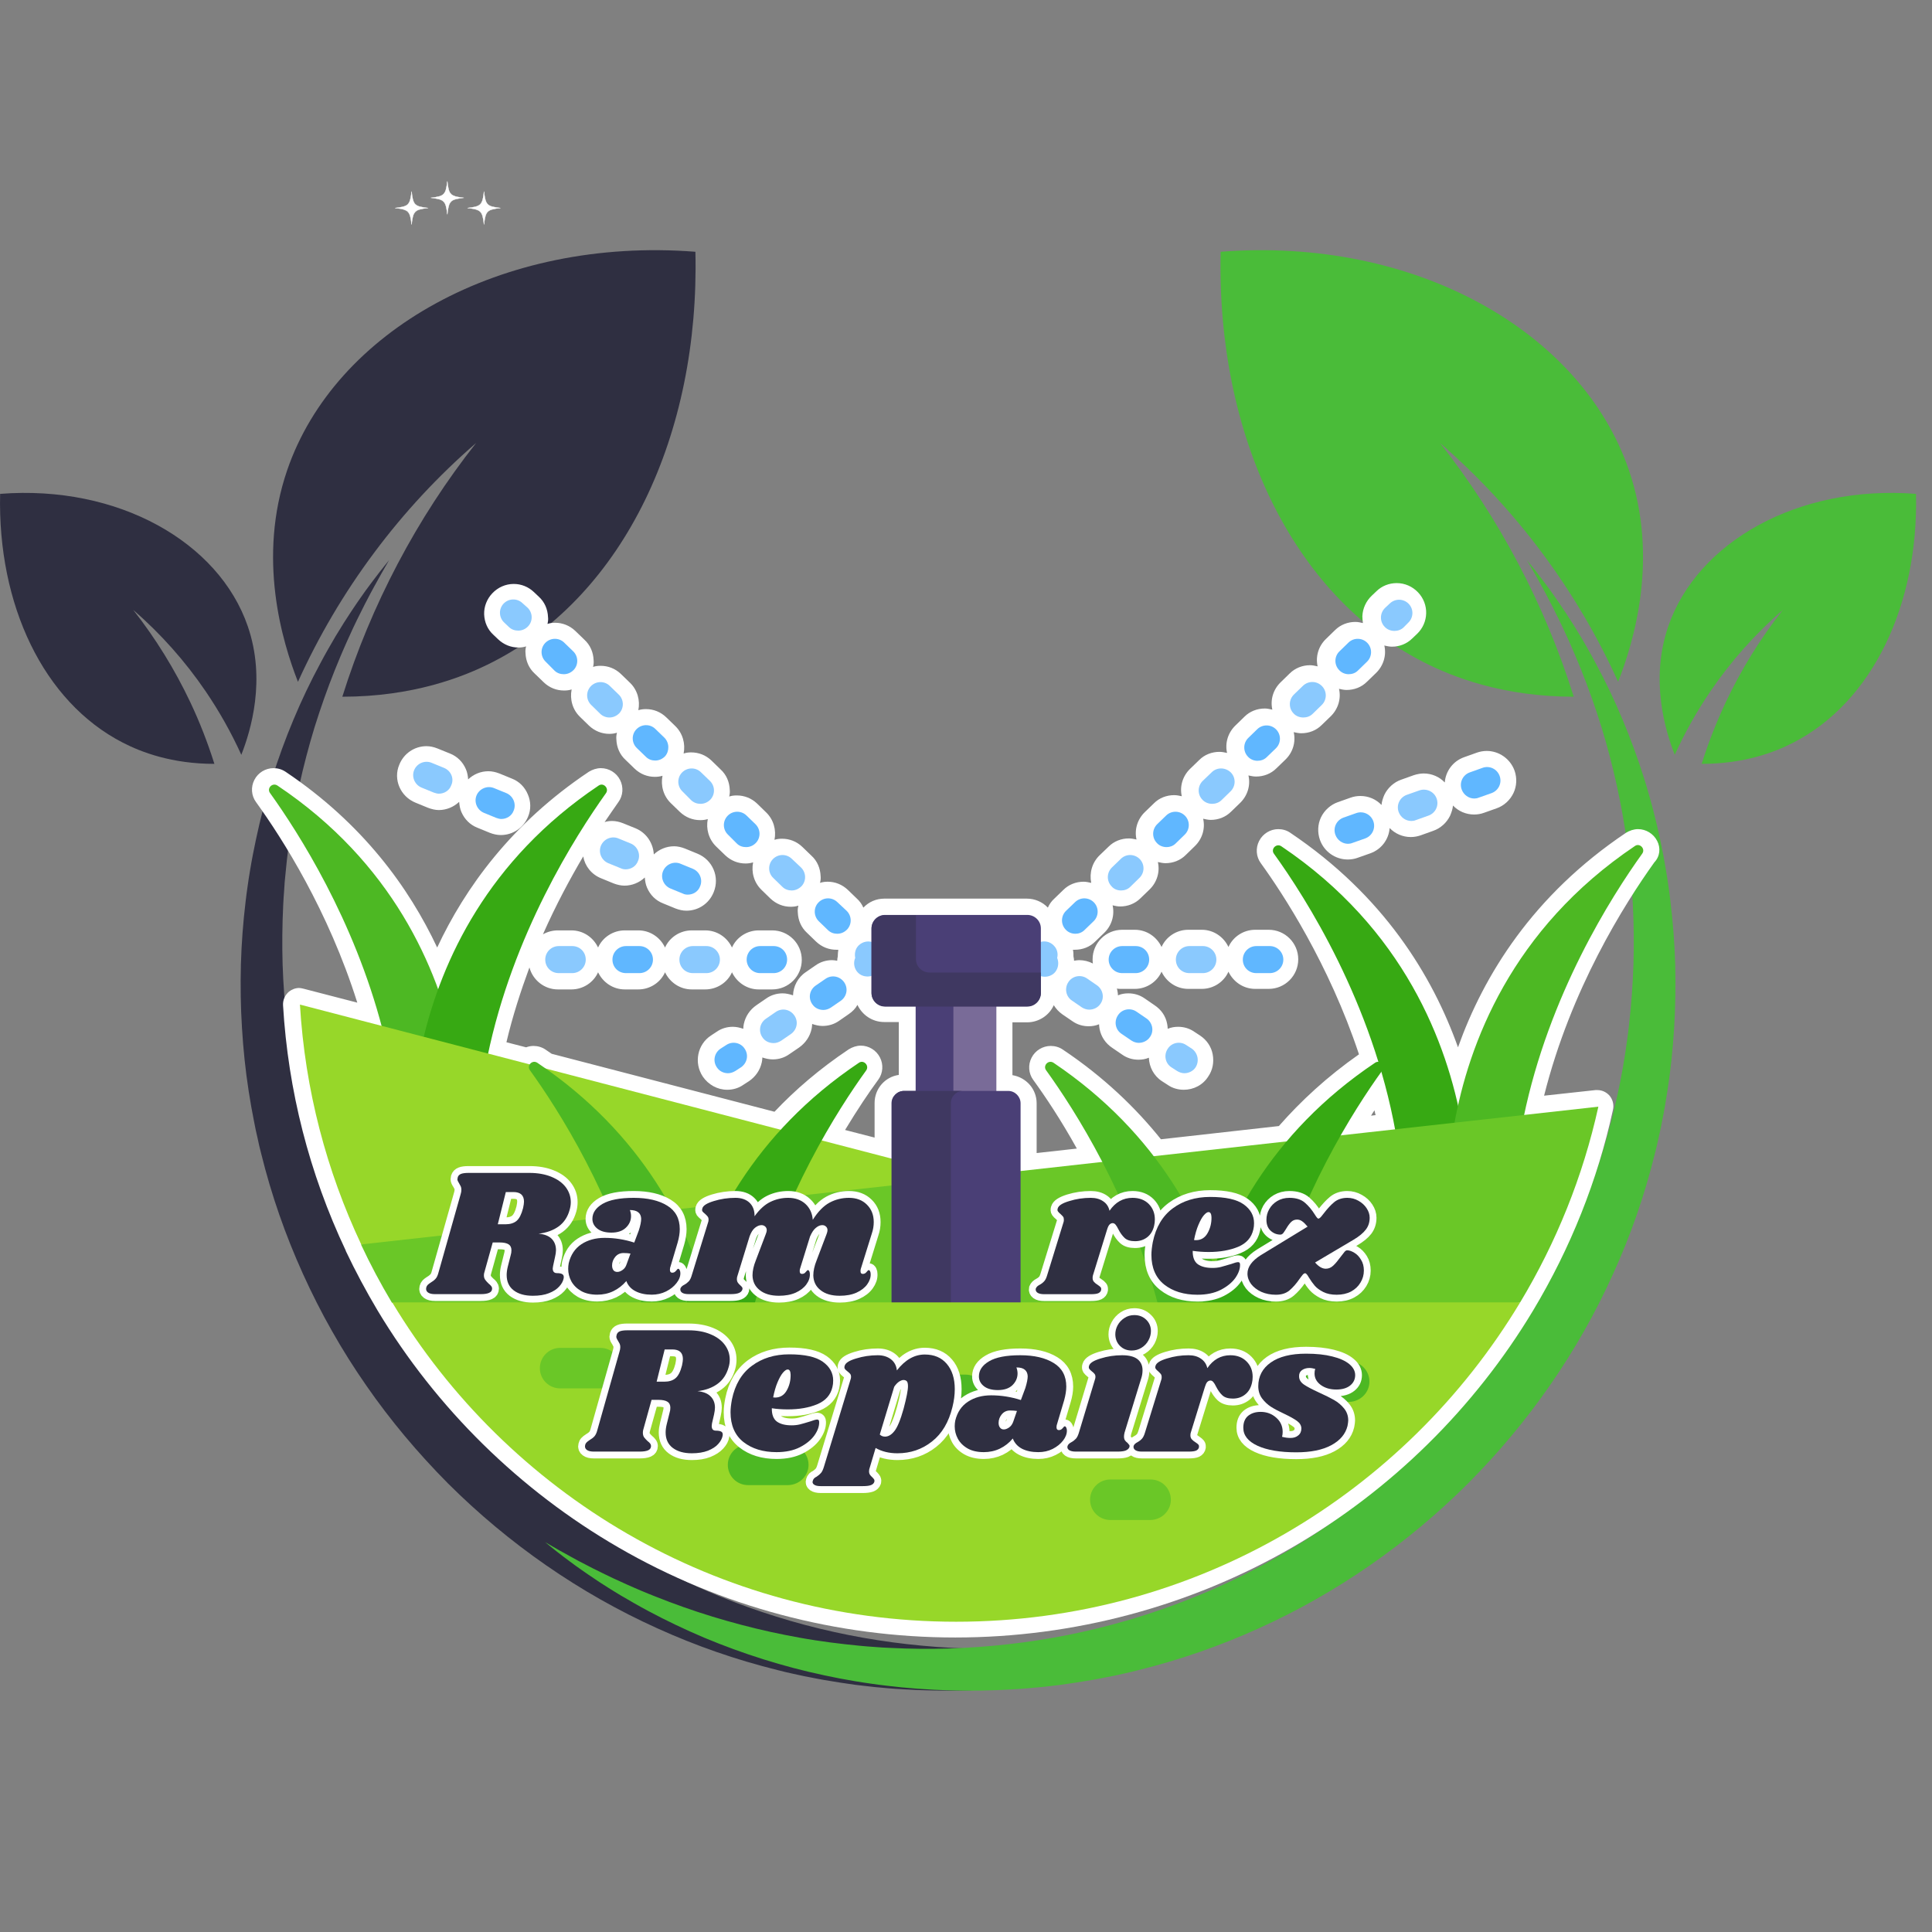 <svg xmlns="http://www.w3.org/2000/svg" version="1.1" xmlns:xlink="http://www.w3.org/1999/xlink" xmlns:svgjs="http://svgjs.dev/svgjs" width="32" height="32"><rect width="100%" height="100%" fill="#808080" stroke="none"/><svg width="32" height="32" viewBox="0 0 32 32" fill="none" xmlns="http://www.w3.org/2000/svg">
<mask id="SvgjsMask1105" style="mask-type:luminance" maskUnits="userSpaceOnUse" x="7" y="3" width="1" height="1">
<path d="M7.132 3H7.709V3.561H7.132V3Z" fill="white"></path>
</mask>
<g mask="url(#mask0_25_348)">
<path d="M7.682 3.276C7.457 3.303 7.435 3.325 7.409 3.55C7.382 3.325 7.36 3.303 7.136 3.276C7.36 3.25 7.382 3.228 7.409 3.003C7.435 3.228 7.457 3.25 7.682 3.276Z" fill="white"></path>
<path d="M7.682 3.274C7.645 3.278 7.608 3.283 7.571 3.291C7.546 3.296 7.52 3.303 7.498 3.316C7.479 3.326 7.463 3.341 7.452 3.359C7.439 3.38 7.431 3.404 7.425 3.428C7.417 3.463 7.412 3.499 7.408 3.534C7.407 3.539 7.407 3.545 7.406 3.55H7.412C7.407 3.513 7.403 3.476 7.395 3.439C7.389 3.414 7.383 3.388 7.37 3.366C7.359 3.347 7.345 3.331 7.327 3.32C7.306 3.307 7.282 3.299 7.258 3.293C7.223 3.285 7.187 3.28 7.152 3.276C7.146 3.275 7.141 3.275 7.136 3.274V3.279C7.173 3.275 7.21 3.27 7.247 3.263C7.272 3.257 7.298 3.25 7.32 3.237C7.339 3.227 7.354 3.213 7.366 3.195C7.379 3.174 7.387 3.149 7.393 3.125C7.401 3.091 7.405 3.055 7.41 3.019C7.41 3.014 7.411 3.009 7.412 3.003H7.406C7.411 3.041 7.415 3.078 7.423 3.115C7.429 3.14 7.435 3.165 7.448 3.188C7.458 3.206 7.473 3.222 7.491 3.234C7.512 3.247 7.536 3.255 7.561 3.26C7.595 3.268 7.631 3.273 7.666 3.278C7.672 3.278 7.677 3.279 7.682 3.279C7.686 3.28 7.686 3.275 7.682 3.274C7.645 3.27 7.609 3.265 7.573 3.258C7.548 3.252 7.523 3.245 7.501 3.233C7.482 3.223 7.468 3.209 7.456 3.192C7.443 3.171 7.436 3.147 7.43 3.123C7.422 3.089 7.418 3.054 7.414 3.019C7.413 3.014 7.412 3.009 7.412 3.004C7.411 3 7.407 3 7.406 3.004C7.402 3.04 7.398 3.077 7.39 3.113C7.385 3.138 7.378 3.163 7.365 3.185C7.355 3.203 7.341 3.218 7.324 3.229C7.303 3.242 7.279 3.25 7.256 3.255C7.222 3.263 7.186 3.268 7.152 3.272C7.146 3.273 7.141 3.273 7.136 3.274C7.132 3.275 7.132 3.279 7.136 3.279C7.172 3.284 7.209 3.288 7.245 3.296C7.27 3.301 7.295 3.308 7.317 3.32C7.335 3.33 7.35 3.344 7.362 3.362C7.375 3.382 7.382 3.406 7.388 3.43C7.396 3.464 7.4 3.499 7.404 3.534C7.405 3.539 7.406 3.545 7.406 3.55C7.407 3.553 7.411 3.553 7.412 3.55C7.416 3.513 7.42 3.477 7.428 3.441C7.434 3.416 7.44 3.391 7.453 3.368C7.463 3.35 7.476 3.335 7.494 3.324C7.515 3.311 7.539 3.304 7.562 3.298C7.596 3.29 7.632 3.286 7.666 3.281C7.672 3.281 7.677 3.28 7.682 3.279C7.686 3.279 7.686 3.274 7.682 3.274Z" fill="white"></path>
</g>
<mask id="SvgjsMask1104" style="mask-type:luminance" maskUnits="userSpaceOnUse" x="7" y="3" width="2" height="1">
<path d="M7.74 3.169H8.297V3.756H7.74V3.169Z" fill="white"></path>
</mask>
<g mask="url(#mask1_25_348)">
<path d="M8.29 3.445C8.065 3.472 8.043 3.493 8.016 3.719C7.99 3.493 7.968 3.472 7.743 3.445C7.968 3.419 7.99 3.397 8.016 3.172C8.043 3.397 8.065 3.419 8.29 3.445Z" fill="white"></path>
<path d="M8.29 3.443C8.253 3.447 8.215 3.452 8.179 3.459C8.154 3.465 8.128 3.472 8.105 3.485C8.087 3.495 8.071 3.51 8.06 3.528C8.046 3.549 8.039 3.573 8.033 3.597C8.025 3.632 8.02 3.667 8.016 3.703C8.015 3.708 8.014 3.713 8.014 3.719H8.019C8.015 3.682 8.01 3.644 8.003 3.608C7.997 3.582 7.99 3.557 7.977 3.534C7.967 3.516 7.953 3.5 7.935 3.489C7.913 3.475 7.889 3.467 7.865 3.462C7.83 3.454 7.795 3.449 7.759 3.445C7.754 3.444 7.749 3.443 7.743 3.443V3.448C7.78 3.444 7.818 3.439 7.854 3.431C7.879 3.426 7.905 3.419 7.928 3.406C7.946 3.396 7.962 3.381 7.974 3.363C7.987 3.342 7.994 3.318 8 3.294C8.008 3.259 8.013 3.223 8.017 3.188C8.018 3.183 8.019 3.177 8.019 3.172H8.014C8.018 3.209 8.023 3.247 8.031 3.283C8.036 3.308 8.043 3.334 8.056 3.357C8.066 3.375 8.081 3.391 8.099 3.402C8.12 3.415 8.144 3.423 8.168 3.429C8.203 3.437 8.239 3.442 8.274 3.446C8.279 3.447 8.285 3.448 8.29 3.448C8.293 3.448 8.293 3.443 8.29 3.443C8.253 3.438 8.216 3.434 8.18 3.426C8.156 3.421 8.13 3.414 8.108 3.402C8.09 3.392 8.075 3.378 8.064 3.36C8.051 3.34 8.044 3.316 8.038 3.292C8.03 3.258 8.026 3.223 8.021 3.188C8.021 3.183 8.02 3.177 8.019 3.172C8.019 3.169 8.014 3.169 8.014 3.172C8.01 3.209 8.005 3.246 7.998 3.282C7.992 3.306 7.985 3.332 7.973 3.354C7.963 3.372 7.949 3.387 7.931 3.398C7.911 3.411 7.887 3.418 7.863 3.424C7.829 3.432 7.794 3.436 7.759 3.441C7.754 3.441 7.749 3.442 7.743 3.443C7.74 3.443 7.74 3.448 7.743 3.448C7.78 3.453 7.817 3.457 7.853 3.464C7.878 3.47 7.903 3.477 7.925 3.489C7.943 3.499 7.958 3.513 7.969 3.531C7.982 3.551 7.99 3.575 7.995 3.599C8.003 3.633 8.008 3.668 8.012 3.703C8.013 3.708 8.013 3.713 8.014 3.719C8.014 3.722 8.019 3.722 8.019 3.719C8.024 3.682 8.028 3.645 8.036 3.609C8.041 3.585 8.048 3.559 8.06 3.537C8.07 3.519 8.084 3.504 8.102 3.493C8.122 3.48 8.146 3.472 8.17 3.467C8.204 3.459 8.239 3.454 8.274 3.45C8.279 3.449 8.285 3.449 8.29 3.448C8.293 3.448 8.293 3.443 8.29 3.443Z" fill="white"></path>
</g>
<mask id="SvgjsMask1103" style="mask-type:luminance" maskUnits="userSpaceOnUse" x="6" y="3" width="2" height="1">
<path d="M6.541 3.169H7.122V3.756H6.541V3.169Z" fill="white"></path>
</mask>
<g mask="url(#mask2_25_348)">
<path d="M7.09 3.445C6.865 3.472 6.844 3.493 6.817 3.719C6.791 3.493 6.769 3.472 6.544 3.445C6.769 3.419 6.791 3.397 6.817 3.172C6.844 3.397 6.865 3.419 7.09 3.445Z" fill="white"></path>
<path d="M7.09 3.443C7.053 3.447 7.016 3.452 6.979 3.459C6.954 3.465 6.928 3.472 6.906 3.485C6.887 3.495 6.872 3.51 6.86 3.527C6.847 3.549 6.839 3.573 6.833 3.597C6.825 3.632 6.821 3.667 6.816 3.703C6.816 3.708 6.815 3.713 6.814 3.719H6.82C6.815 3.682 6.811 3.644 6.803 3.608C6.797 3.582 6.791 3.557 6.778 3.534C6.768 3.516 6.753 3.5 6.735 3.488C6.714 3.475 6.69 3.467 6.665 3.462C6.631 3.454 6.595 3.449 6.56 3.445C6.555 3.444 6.549 3.443 6.544 3.443V3.448C6.581 3.444 6.618 3.439 6.655 3.431C6.68 3.426 6.706 3.419 6.728 3.406C6.747 3.396 6.763 3.381 6.774 3.363C6.787 3.342 6.795 3.318 6.801 3.294C6.809 3.259 6.814 3.223 6.818 3.188C6.819 3.183 6.819 3.177 6.82 3.172H6.814C6.819 3.209 6.823 3.247 6.831 3.283C6.836 3.308 6.843 3.334 6.856 3.356C6.867 3.375 6.881 3.391 6.899 3.402C6.92 3.415 6.944 3.423 6.968 3.429C7.003 3.437 7.039 3.442 7.074 3.446C7.08 3.447 7.085 3.448 7.09 3.448C7.094 3.448 7.094 3.443 7.09 3.443C7.054 3.438 7.017 3.434 6.981 3.426C6.956 3.421 6.931 3.414 6.909 3.402C6.891 3.392 6.875 3.378 6.864 3.36C6.851 3.34 6.844 3.316 6.838 3.292C6.83 3.258 6.826 3.223 6.822 3.188C6.821 3.183 6.82 3.177 6.82 3.172C6.819 3.169 6.815 3.169 6.814 3.172C6.81 3.209 6.806 3.246 6.798 3.282C6.792 3.306 6.786 3.332 6.773 3.354C6.763 3.372 6.75 3.387 6.732 3.398C6.711 3.411 6.687 3.418 6.664 3.424C6.63 3.432 6.594 3.436 6.56 3.441C6.555 3.441 6.549 3.442 6.544 3.443C6.54 3.443 6.54 3.448 6.544 3.448C6.581 3.453 6.617 3.457 6.653 3.464C6.678 3.47 6.703 3.477 6.725 3.489C6.744 3.499 6.758 3.513 6.77 3.531C6.783 3.551 6.79 3.575 6.796 3.599C6.804 3.633 6.808 3.668 6.812 3.703C6.813 3.708 6.814 3.713 6.814 3.719C6.815 3.722 6.819 3.722 6.82 3.719C6.824 3.682 6.828 3.645 6.836 3.609C6.841 3.584 6.848 3.559 6.861 3.537C6.871 3.519 6.885 3.504 6.902 3.493C6.923 3.48 6.947 3.472 6.97 3.467C7.004 3.459 7.04 3.454 7.074 3.45C7.08 3.449 7.085 3.449 7.09 3.448C7.094 3.448 7.094 3.443 7.09 3.443Z" fill="white"></path>
</g>
<path d="M5.67 11.54C6.831 11.539 7.663 11.222 8.171 10.96C10.341 9.844 11.59 7.192 11.518 4.17C8.291 3.919 5.546 5.49 4.758 7.784C4.256 9.245 4.675 10.629 4.935 11.293C5.279 10.535 5.699 9.822 6.197 9.155C6.694 8.488 7.257 7.882 7.886 7.337C7.392 7.964 6.959 8.631 6.587 9.338C6.215 10.044 5.909 10.778 5.67 11.54Z" fill="#2F2F41"></path>
<path d="M3.551 12.652C2.846 12.652 2.341 12.459 2.033 12.3C0.716 11.623 -0.041 10.014 0.002 8.18C1.96 8.027 3.626 8.981 4.104 10.373C4.409 11.259 4.155 12.099 3.997 12.502C3.83 12.134 3.633 11.784 3.406 11.45C3.064 10.948 2.664 10.499 2.206 10.101C2.579 10.576 2.894 11.086 3.153 11.633C3.309 11.963 3.441 12.303 3.551 12.652Z" fill="#2F2F41"></path>
<mask id="SvgjsMask1102" style="mask-type:luminance" maskUnits="userSpaceOnUse" x="3" y="9" width="20" height="19">
<path d="M3.89 9.254H22.727V28H3.89V9.254Z" fill="white"></path>
</mask>
<g mask="url(#mask3_25_348)">
<path d="M6.444 9.279C6.359 9.427 6.274 9.574 6.193 9.724L6.133 9.835C6.113 9.873 6.094 9.911 6.074 9.948C6.054 9.986 6.034 10.023 6.016 10.061L5.959 10.175L5.931 10.231L5.903 10.288L5.848 10.403C5.813 10.479 5.778 10.556 5.743 10.633L5.692 10.749C5.675 10.787 5.658 10.826 5.642 10.865C5.61 10.942 5.577 11.02 5.546 11.098C5.421 11.41 5.31 11.726 5.21 12.046C5.112 12.366 5.028 12.689 4.956 13.014C4.885 13.34 4.826 13.668 4.782 13.996C4.761 14.161 4.741 14.326 4.727 14.491L4.715 14.614C4.712 14.656 4.709 14.697 4.707 14.738L4.698 14.862L4.691 14.986C4.675 15.316 4.671 15.647 4.681 15.976C4.692 16.307 4.717 16.635 4.753 16.962C4.771 17.126 4.795 17.288 4.819 17.451L4.858 17.694L4.904 17.936C4.938 18.096 4.971 18.256 5.011 18.416C5.021 18.455 5.03 18.495 5.04 18.535L5.104 18.772C5.114 18.812 5.126 18.851 5.138 18.89C5.228 19.205 5.331 19.515 5.448 19.821C5.478 19.897 5.509 19.973 5.539 20.049C5.547 20.067 5.554 20.087 5.562 20.105L5.586 20.162L5.633 20.274C5.665 20.35 5.699 20.424 5.733 20.498C5.75 20.535 5.766 20.573 5.783 20.609L5.837 20.72C6.403 21.897 7.172 22.972 8.092 23.894C9.015 24.814 10.09 25.583 11.267 26.149L11.377 26.202C11.414 26.22 11.451 26.236 11.489 26.253C11.563 26.286 11.637 26.321 11.712 26.352L11.825 26.4L11.882 26.424C11.9 26.432 11.919 26.439 11.938 26.447C12.014 26.477 12.09 26.508 12.166 26.537L12.396 26.622L12.628 26.702C12.783 26.753 12.939 26.803 13.096 26.848C13.728 27.03 14.371 27.158 15.025 27.232C15.351 27.269 15.68 27.294 16.01 27.304C16.34 27.314 16.67 27.311 17.001 27.294L17.124 27.287C17.166 27.285 17.207 27.282 17.248 27.279C17.289 27.276 17.331 27.273 17.372 27.27L17.496 27.259C17.661 27.244 17.825 27.224 17.99 27.203C18.072 27.192 18.154 27.179 18.237 27.168L18.359 27.147C18.4 27.14 18.441 27.134 18.482 27.127C18.646 27.097 18.809 27.066 18.972 27.029C19.297 26.958 19.62 26.873 19.94 26.775C20.26 26.677 20.576 26.565 20.889 26.44C20.968 26.41 21.045 26.377 21.123 26.345C21.162 26.329 21.2 26.311 21.239 26.295L21.355 26.244C21.431 26.209 21.508 26.174 21.584 26.139L21.699 26.084L21.756 26.056L21.812 26.028L21.926 25.971C21.964 25.953 22.002 25.932 22.039 25.913C22.077 25.894 22.114 25.874 22.152 25.854L22.264 25.794C22.413 25.714 22.56 25.629 22.708 25.543L22.609 25.623C22.575 25.65 22.542 25.677 22.508 25.703L22.407 25.781C22.373 25.807 22.339 25.833 22.305 25.858L22.201 25.934C22.166 25.959 22.131 25.983 22.096 26.008C22.061 26.033 22.027 26.058 21.991 26.081L21.885 26.153L21.831 26.189L21.777 26.224L21.669 26.292C21.634 26.317 21.596 26.338 21.56 26.36L21.45 26.427C21.376 26.471 21.303 26.515 21.228 26.557L21.115 26.62C21.078 26.641 21.04 26.661 21.002 26.681C20.699 26.844 20.387 26.992 20.069 27.127C19.75 27.26 19.425 27.379 19.093 27.483C18.762 27.587 18.426 27.676 18.086 27.748C17.916 27.785 17.745 27.817 17.573 27.846L17.444 27.867C17.401 27.874 17.358 27.88 17.315 27.886C17.271 27.892 17.228 27.898 17.185 27.904L17.055 27.92C16.709 27.962 16.361 27.988 16.011 27.998C15.661 28.007 15.31 28.002 14.961 27.98C14.873 27.974 14.786 27.971 14.698 27.962L14.567 27.95C14.524 27.946 14.48 27.943 14.436 27.937L14.175 27.907L13.914 27.869C13.74 27.842 13.567 27.813 13.395 27.777C13.352 27.769 13.308 27.761 13.265 27.751L13.137 27.723L13.008 27.694C12.965 27.684 12.922 27.673 12.88 27.662C12.193 27.492 11.528 27.261 10.885 26.969C9.598 26.388 8.419 25.567 7.418 24.568C7.169 24.317 6.931 24.056 6.704 23.785C6.478 23.514 6.263 23.233 6.062 22.942C5.658 22.361 5.311 21.747 5.019 21.102C4.727 20.458 4.495 19.793 4.326 19.107C4.316 19.064 4.304 19.021 4.294 18.979L4.266 18.85L4.237 18.722C4.228 18.678 4.22 18.635 4.211 18.592C4.176 18.42 4.146 18.247 4.119 18.073C4.065 17.726 4.029 17.376 4.008 17.027C3.986 16.677 3.981 16.326 3.99 15.976C4 15.627 4.026 15.279 4.068 14.932L4.084 14.802C4.09 14.759 4.096 14.716 4.102 14.673C4.108 14.63 4.114 14.586 4.121 14.543L4.142 14.415C4.17 14.242 4.204 14.072 4.24 13.902C4.258 13.816 4.278 13.732 4.297 13.647C4.318 13.563 4.338 13.478 4.36 13.394L4.394 13.268L4.412 13.206L4.43 13.143L4.466 13.018C4.478 12.977 4.492 12.935 4.505 12.894C4.609 12.563 4.727 12.238 4.861 11.919C4.994 11.6 5.143 11.289 5.306 10.986C5.345 10.909 5.389 10.835 5.43 10.76C5.472 10.685 5.516 10.611 5.559 10.537L5.627 10.427C5.649 10.391 5.671 10.354 5.694 10.318L5.764 10.21L5.799 10.156L5.834 10.103L5.906 9.996C5.93 9.96 5.955 9.926 5.979 9.891C6.004 9.856 6.028 9.821 6.053 9.786L6.129 9.683C6.155 9.648 6.18 9.614 6.206 9.581L6.284 9.479C6.31 9.445 6.337 9.412 6.363 9.379L6.444 9.279Z" fill="#2F2F41"></path>
</g>
<path d="M26.066 11.54C24.905 11.539 24.074 11.222 23.565 10.96C21.395 9.844 20.147 7.192 20.218 4.17C23.445 3.919 26.191 5.49 26.979 7.784C27.48 9.245 27.062 10.629 26.801 11.293C26.458 10.535 26.037 9.822 25.54 9.155C25.042 8.488 24.479 7.882 23.851 7.337C24.344 7.964 24.777 8.631 25.149 9.338C25.522 10.044 25.827 10.778 26.066 11.54Z" fill="#4ABC39"></path>
<mask id="SvgjsMask1101" style="mask-type:luminance" maskUnits="userSpaceOnUse" x="27" y="8" width="5" height="5">
<path d="M27.393 8.079H31.777V12.682H27.393V8.079Z" fill="white"></path>
</mask>
<g mask="url(#mask4_25_348)">
<path d="M28.185 12.652C28.89 12.652 29.395 12.459 29.703 12.3C31.02 11.623 31.777 10.014 31.735 8.18C29.776 8.027 28.11 8.981 27.632 10.373C27.327 11.259 27.581 12.099 27.739 12.502C27.906 12.134 28.103 11.784 28.33 11.45C28.672 10.948 29.072 10.499 29.53 10.101C29.157 10.576 28.841 11.086 28.583 11.633C28.428 11.963 28.295 12.303 28.185 12.652Z" fill="#4ABC39"></path>
</g>
<mask id="SvgjsMask1100" style="mask-type:luminance" maskUnits="userSpaceOnUse" x="9" y="9" width="19" height="19">
<path d="M9.028 9.254H27.785V28H9.028V9.254Z" fill="white"></path>
</mask>
<g mask="url(#mask5_25_348)">
<path d="M25.292 9.28C25.377 9.427 25.463 9.574 25.543 9.724L25.604 9.835C25.624 9.873 25.643 9.911 25.662 9.948C25.682 9.986 25.702 10.023 25.721 10.061L25.777 10.175L25.806 10.231L25.833 10.288L25.888 10.403C25.924 10.479 25.959 10.556 25.994 10.633L26.044 10.749C26.061 10.788 26.078 10.826 26.094 10.865C26.126 10.943 26.16 11.02 26.19 11.098C26.315 11.41 26.427 11.727 26.526 12.046C26.624 12.366 26.709 12.689 26.78 13.015C26.852 13.34 26.91 13.668 26.954 13.997C26.975 14.161 26.995 14.326 27.01 14.491L27.021 14.614C27.024 14.656 27.027 14.697 27.03 14.738L27.038 14.862L27.045 14.986C27.062 15.316 27.065 15.647 27.055 15.977C27.044 16.307 27.02 16.635 26.983 16.962C26.966 17.126 26.942 17.288 26.918 17.451L26.878 17.694L26.832 17.936C26.799 18.096 26.765 18.257 26.726 18.416C26.715 18.456 26.707 18.495 26.696 18.535L26.664 18.654L26.633 18.772C26.622 18.812 26.61 18.851 26.599 18.89C26.509 19.205 26.405 19.515 26.288 19.821C26.258 19.897 26.227 19.973 26.198 20.049C26.189 20.067 26.183 20.087 26.175 20.105L26.151 20.162L26.103 20.274C26.072 20.35 26.037 20.424 26.004 20.498C25.986 20.535 25.97 20.573 25.953 20.61L25.9 20.72C25.333 21.897 24.564 22.972 23.644 23.894C22.721 24.814 21.646 25.583 20.469 26.149L20.359 26.202C20.322 26.22 20.285 26.236 20.248 26.253C20.173 26.286 20.099 26.322 20.024 26.353L19.911 26.4L19.855 26.424C19.836 26.432 19.817 26.439 19.798 26.447C19.722 26.477 19.646 26.508 19.57 26.537L19.34 26.622L19.108 26.702C18.953 26.753 18.797 26.804 18.64 26.848C18.008 27.03 17.365 27.159 16.712 27.232C16.385 27.269 16.056 27.294 15.726 27.304C15.397 27.314 15.066 27.311 14.736 27.294L14.612 27.288C14.571 27.285 14.529 27.282 14.488 27.279C14.447 27.276 14.405 27.273 14.364 27.27L14.241 27.259C14.076 27.244 13.911 27.224 13.746 27.203C13.664 27.192 13.582 27.179 13.5 27.168L13.377 27.148C13.336 27.141 13.295 27.134 13.254 27.127C13.091 27.097 12.927 27.066 12.765 27.03C12.439 26.958 12.116 26.873 11.796 26.775C11.476 26.677 11.16 26.565 10.847 26.44C10.769 26.41 10.691 26.377 10.614 26.345C10.575 26.329 10.536 26.312 10.498 26.295L10.382 26.244C10.305 26.209 10.228 26.175 10.152 26.139L10.038 26.084L9.98 26.056L9.924 26.028L9.81 25.972C9.772 25.953 9.735 25.933 9.697 25.913C9.66 25.894 9.622 25.874 9.584 25.855L9.473 25.794C9.323 25.714 9.176 25.629 9.029 25.543L9.128 25.623C9.161 25.65 9.194 25.677 9.228 25.703L9.329 25.781C9.363 25.808 9.397 25.833 9.432 25.858L9.535 25.934C9.57 25.959 9.605 25.983 9.64 26.008C9.675 26.033 9.71 26.058 9.745 26.081L9.852 26.153L9.905 26.189L9.959 26.224L10.067 26.293C10.103 26.317 10.14 26.338 10.176 26.361L10.286 26.428C10.36 26.471 10.434 26.515 10.509 26.557L10.621 26.62C10.659 26.641 10.696 26.661 10.735 26.682C11.038 26.844 11.349 26.992 11.668 27.127C11.987 27.26 12.312 27.379 12.643 27.483C12.974 27.587 13.31 27.676 13.65 27.748C13.821 27.785 13.992 27.818 14.163 27.846L14.293 27.867C14.335 27.874 14.379 27.88 14.422 27.886C14.465 27.892 14.508 27.898 14.551 27.904L14.681 27.92C15.027 27.962 15.376 27.988 15.726 27.998C16.076 28.008 16.426 28.002 16.776 27.981C16.863 27.975 16.951 27.971 17.038 27.962L17.169 27.95C17.212 27.946 17.256 27.943 17.3 27.938L17.561 27.907L17.822 27.869C17.996 27.842 18.169 27.813 18.342 27.777C18.385 27.769 18.428 27.761 18.471 27.752L18.6 27.723L18.729 27.694C18.771 27.684 18.814 27.673 18.857 27.662C19.543 27.493 20.208 27.261 20.852 26.969C22.139 26.388 23.317 25.567 24.318 24.568C24.567 24.317 24.805 24.057 25.032 23.785C25.258 23.514 25.473 23.233 25.674 22.942C26.078 22.361 26.426 21.747 26.717 21.102C27.01 20.459 27.241 19.793 27.41 19.107C27.421 19.064 27.432 19.022 27.442 18.979L27.499 18.722C27.509 18.679 27.517 18.635 27.525 18.593C27.561 18.42 27.59 18.247 27.617 18.073C27.672 17.726 27.707 17.376 27.729 17.027C27.75 16.677 27.755 16.326 27.747 15.977C27.736 15.627 27.71 15.279 27.668 14.932L27.652 14.802C27.647 14.759 27.64 14.716 27.634 14.673C27.628 14.63 27.622 14.587 27.615 14.544L27.594 14.415C27.566 14.243 27.533 14.072 27.497 13.902C27.478 13.816 27.458 13.732 27.439 13.647C27.418 13.563 27.398 13.478 27.376 13.395L27.342 13.269L27.325 13.206L27.306 13.144L27.27 13.018C27.258 12.977 27.244 12.935 27.232 12.894C27.128 12.563 27.009 12.239 26.875 11.919C26.742 11.6 26.594 11.289 26.43 10.986C26.391 10.91 26.348 10.835 26.306 10.76C26.265 10.685 26.22 10.611 26.177 10.537L26.11 10.428C26.087 10.391 26.066 10.354 26.042 10.318L25.972 10.21L25.938 10.156L25.902 10.103L25.83 9.996C25.807 9.961 25.781 9.926 25.757 9.891C25.732 9.856 25.708 9.821 25.683 9.786L25.607 9.683C25.582 9.648 25.556 9.614 25.53 9.581L25.452 9.479C25.426 9.445 25.399 9.412 25.373 9.379L25.292 9.28Z" fill="#4ABC39"></path>
</g>
<path d="M6.883 13.295L7.088 13.379C7.149 13.402 7.209 13.417 7.269 13.417C7.395 13.417 7.517 13.365 7.605 13.281C7.61 13.337 7.619 13.398 7.642 13.449C7.694 13.57 7.787 13.663 7.908 13.71L8.113 13.794C8.173 13.817 8.234 13.831 8.295 13.831C8.495 13.831 8.672 13.71 8.746 13.528C8.798 13.407 8.793 13.272 8.742 13.156C8.691 13.035 8.598 12.941 8.476 12.895L8.271 12.811C8.211 12.788 8.15 12.774 8.09 12.774C7.959 12.774 7.843 12.825 7.754 12.909C7.75 12.853 7.74 12.793 7.717 12.741C7.666 12.62 7.572 12.527 7.451 12.48L7.246 12.397C7.186 12.373 7.125 12.359 7.065 12.359C6.864 12.359 6.687 12.48 6.613 12.667C6.51 12.909 6.631 13.193 6.883 13.295Z" fill="white"></path>
<path d="M23.418 12.839L23.208 12.914C23.087 12.956 22.985 13.049 22.929 13.165C22.905 13.221 22.887 13.277 22.882 13.333C22.794 13.239 22.668 13.184 22.533 13.184C22.477 13.184 22.421 13.193 22.369 13.212L22.16 13.286C22.039 13.328 21.936 13.421 21.88 13.537C21.824 13.654 21.82 13.789 21.862 13.91C21.931 14.106 22.118 14.236 22.323 14.236C22.379 14.236 22.435 14.227 22.486 14.208L22.696 14.134C22.882 14.068 23.003 13.901 23.017 13.715C23.106 13.808 23.232 13.864 23.367 13.864C23.422 13.864 23.478 13.854 23.53 13.836L23.739 13.761C23.86 13.719 23.963 13.626 24.019 13.509C24.042 13.454 24.061 13.398 24.066 13.342C24.154 13.435 24.28 13.491 24.415 13.491C24.471 13.491 24.526 13.482 24.578 13.463L24.787 13.389C24.909 13.347 25.011 13.254 25.067 13.137C25.123 13.021 25.128 12.886 25.086 12.765C25.016 12.569 24.829 12.438 24.625 12.438C24.569 12.438 24.513 12.448 24.462 12.466L24.252 12.541C24.066 12.606 23.944 12.774 23.93 12.96C23.842 12.867 23.716 12.811 23.581 12.811C23.53 12.811 23.474 12.821 23.418 12.839Z" fill="white"></path>
<mask id="SvgjsMask1099" style="mask-type:luminance" maskUnits="userSpaceOnUse" x="4" y="9" width="24" height="19">
<path d="M4.152 9.65H27.491V27.131H4.152V9.65Z" fill="white"></path>
</mask>
<g mask="url(#mask6_25_348)">
<path d="M27.448 13.929C27.387 13.808 27.262 13.733 27.131 13.733C27.061 13.733 26.991 13.757 26.931 13.794C25.384 14.832 24.573 16.159 24.149 17.347C23.726 16.159 22.915 14.832 21.372 13.794C21.312 13.752 21.242 13.733 21.172 13.733C21.042 13.733 20.916 13.808 20.855 13.929C20.795 14.045 20.804 14.19 20.883 14.297C21.247 14.8 22.011 15.964 22.509 17.463C21.983 17.831 21.545 18.237 21.182 18.651L19.229 18.87C18.81 18.348 18.279 17.836 17.603 17.384C17.543 17.343 17.473 17.324 17.403 17.324C17.273 17.324 17.147 17.398 17.086 17.519C17.025 17.636 17.035 17.78 17.114 17.887C17.31 18.157 17.57 18.544 17.836 19.024L17.17 19.098V18.274C17.17 18.037 16.997 17.846 16.769 17.808V16.933H17.012C17.207 16.933 17.38 16.816 17.454 16.649C17.491 16.709 17.538 16.76 17.598 16.802L17.762 16.914C17.841 16.97 17.934 16.998 18.032 16.998C18.093 16.998 18.148 16.988 18.204 16.965C18.204 16.993 18.209 17.017 18.213 17.045C18.237 17.17 18.311 17.282 18.423 17.356L18.587 17.468C18.666 17.524 18.759 17.552 18.857 17.552C18.917 17.552 18.973 17.543 19.029 17.519C19.034 17.669 19.108 17.817 19.243 17.906L19.336 17.966C19.415 18.022 19.509 18.05 19.607 18.05C19.77 18.05 19.924 17.971 20.012 17.831C20.086 17.724 20.11 17.594 20.086 17.463C20.063 17.338 19.989 17.226 19.877 17.152L19.784 17.091C19.705 17.035 19.611 17.007 19.513 17.007C19.453 17.007 19.397 17.017 19.341 17.04C19.341 17.012 19.336 16.988 19.332 16.96C19.308 16.83 19.234 16.723 19.122 16.649L18.959 16.537C18.88 16.481 18.787 16.453 18.689 16.453C18.628 16.453 18.572 16.462 18.517 16.486C18.517 16.458 18.512 16.434 18.507 16.407C18.507 16.397 18.502 16.383 18.498 16.374C18.521 16.379 18.544 16.379 18.572 16.379H18.796C18.992 16.379 19.164 16.262 19.239 16.094C19.318 16.262 19.485 16.379 19.681 16.379H19.905C20.101 16.379 20.273 16.262 20.347 16.094C20.427 16.262 20.594 16.379 20.79 16.379H21.014C21.284 16.379 21.503 16.159 21.503 15.889C21.503 15.619 21.284 15.4 21.014 15.4H20.79C20.594 15.4 20.422 15.517 20.347 15.685C20.268 15.517 20.101 15.4 19.905 15.4H19.681C19.485 15.4 19.313 15.517 19.239 15.685C19.16 15.517 18.992 15.4 18.796 15.4H18.587C18.316 15.4 18.097 15.619 18.097 15.889C18.097 15.913 18.097 15.936 18.102 15.959C18.032 15.922 17.953 15.903 17.873 15.903C17.846 15.903 17.818 15.908 17.79 15.913C17.79 15.889 17.785 15.866 17.78 15.843C17.78 15.806 17.78 15.768 17.771 15.731C17.78 15.731 17.794 15.731 17.803 15.731C17.929 15.731 18.051 15.685 18.139 15.596L18.288 15.452C18.414 15.331 18.465 15.158 18.428 14.995C18.47 15.005 18.512 15.014 18.554 15.014C18.679 15.014 18.801 14.967 18.889 14.879L19.038 14.735C19.164 14.614 19.215 14.441 19.178 14.278C19.22 14.287 19.262 14.297 19.304 14.297C19.43 14.297 19.551 14.25 19.639 14.162L19.788 14.017C19.914 13.896 19.965 13.724 19.928 13.561C19.97 13.57 20.012 13.58 20.054 13.58C20.18 13.58 20.301 13.533 20.389 13.445L20.539 13.3C20.664 13.179 20.716 13.007 20.678 12.844C20.72 12.853 20.762 12.862 20.804 12.862C20.93 12.862 21.051 12.816 21.14 12.727L21.289 12.583C21.415 12.462 21.465 12.29 21.428 12.127C21.47 12.136 21.512 12.145 21.554 12.145C21.68 12.145 21.801 12.099 21.89 12.01L22.039 11.866C22.164 11.745 22.216 11.572 22.178 11.409C22.221 11.419 22.262 11.428 22.304 11.428C22.43 11.428 22.551 11.382 22.64 11.293L22.789 11.149C22.915 11.028 22.966 10.855 22.929 10.692C22.97 10.701 23.012 10.711 23.055 10.711C23.18 10.711 23.301 10.664 23.39 10.576L23.469 10.501C23.665 10.315 23.674 10.008 23.488 9.812C23.395 9.714 23.269 9.658 23.134 9.658C23.008 9.658 22.887 9.705 22.798 9.793L22.719 9.868C22.626 9.957 22.57 10.078 22.565 10.208C22.565 10.245 22.57 10.287 22.574 10.32C22.533 10.31 22.491 10.301 22.449 10.301C22.323 10.301 22.202 10.348 22.113 10.436L21.964 10.581C21.838 10.701 21.787 10.874 21.824 11.037C21.783 11.028 21.741 11.018 21.698 11.018C21.573 11.018 21.452 11.065 21.363 11.153L21.214 11.298C21.088 11.419 21.037 11.591 21.074 11.754C21.032 11.745 20.99 11.735 20.949 11.735C20.823 11.735 20.701 11.782 20.613 11.87L20.464 12.015C20.338 12.136 20.287 12.308 20.324 12.471C20.282 12.462 20.24 12.453 20.198 12.453C20.073 12.453 19.951 12.499 19.863 12.588L19.714 12.732C19.588 12.853 19.537 13.025 19.574 13.188C19.532 13.179 19.49 13.17 19.448 13.17C19.323 13.17 19.201 13.216 19.113 13.305L18.964 13.449C18.838 13.57 18.787 13.743 18.824 13.905C18.782 13.896 18.74 13.887 18.698 13.887C18.572 13.887 18.451 13.934 18.363 14.022L18.213 14.166C18.088 14.287 18.041 14.46 18.074 14.623C18.032 14.614 17.99 14.604 17.948 14.604C17.822 14.604 17.701 14.651 17.613 14.739L17.463 14.884C17.417 14.925 17.38 14.977 17.356 15.033C17.268 14.94 17.142 14.884 17.007 14.884H14.649C14.509 14.884 14.389 14.94 14.3 15.033C14.276 14.977 14.239 14.925 14.193 14.884L14.043 14.739C13.95 14.651 13.834 14.604 13.708 14.604C13.666 14.604 13.624 14.609 13.582 14.623C13.592 14.586 13.596 14.548 13.592 14.511C13.587 14.381 13.536 14.259 13.438 14.171L13.289 14.027C13.196 13.938 13.079 13.892 12.953 13.892C12.912 13.892 12.87 13.896 12.828 13.91C12.86 13.747 12.814 13.575 12.688 13.454L12.539 13.309C12.446 13.221 12.329 13.175 12.204 13.175C12.161 13.175 12.119 13.179 12.078 13.193C12.087 13.156 12.091 13.119 12.087 13.081C12.082 12.951 12.031 12.83 11.933 12.742L11.784 12.597C11.691 12.508 11.574 12.462 11.448 12.462C11.407 12.462 11.365 12.466 11.323 12.481C11.355 12.318 11.309 12.145 11.183 12.024L11.034 11.88C10.941 11.791 10.824 11.745 10.699 11.745C10.656 11.745 10.614 11.75 10.573 11.763C10.605 11.6 10.559 11.428 10.433 11.307L10.284 11.163C10.191 11.074 10.074 11.028 9.948 11.028C9.906 11.028 9.864 11.032 9.823 11.046C9.832 11.009 9.836 10.972 9.832 10.934C9.827 10.804 9.776 10.683 9.678 10.594L9.529 10.45C9.436 10.362 9.319 10.315 9.194 10.315C9.152 10.315 9.11 10.32 9.068 10.334C9.077 10.296 9.082 10.259 9.077 10.222C9.072 10.092 9.021 9.97 8.923 9.882L8.844 9.807C8.751 9.719 8.634 9.672 8.509 9.672C8.374 9.672 8.248 9.728 8.155 9.826C8.066 9.919 8.015 10.045 8.019 10.175C8.024 10.306 8.076 10.427 8.173 10.515L8.252 10.59C8.346 10.678 8.462 10.725 8.588 10.725C8.63 10.725 8.672 10.72 8.714 10.706C8.704 10.743 8.7 10.781 8.704 10.818C8.709 10.948 8.76 11.069 8.858 11.158L9.007 11.302C9.1 11.391 9.217 11.437 9.342 11.437C9.385 11.437 9.427 11.433 9.468 11.419C9.436 11.582 9.482 11.754 9.608 11.875L9.757 12.02C9.851 12.108 9.967 12.155 10.093 12.155C10.135 12.155 10.176 12.15 10.219 12.136C10.209 12.173 10.205 12.21 10.209 12.248C10.214 12.378 10.265 12.499 10.363 12.588L10.512 12.732C10.605 12.821 10.722 12.867 10.847 12.867C10.889 12.867 10.932 12.862 10.973 12.849C10.941 13.011 10.987 13.184 11.113 13.305L11.262 13.449C11.355 13.537 11.472 13.584 11.598 13.584C11.64 13.584 11.681 13.58 11.723 13.566C11.691 13.729 11.738 13.901 11.863 14.022L12.012 14.166C12.106 14.255 12.222 14.302 12.348 14.302C12.39 14.302 12.431 14.297 12.474 14.283C12.441 14.446 12.488 14.618 12.613 14.739L12.762 14.884C12.856 14.972 12.972 15.019 13.098 15.019C13.14 15.019 13.182 15.014 13.224 15C13.214 15.037 13.21 15.075 13.214 15.112C13.219 15.242 13.27 15.363 13.368 15.452L13.517 15.596C13.611 15.685 13.727 15.731 13.853 15.731C13.862 15.731 13.876 15.731 13.885 15.731C13.88 15.768 13.876 15.806 13.876 15.843C13.871 15.866 13.867 15.889 13.867 15.913C13.839 15.908 13.811 15.903 13.783 15.903C13.685 15.903 13.592 15.931 13.512 15.987L13.35 16.099C13.214 16.188 13.14 16.337 13.135 16.486C13.079 16.467 13.023 16.453 12.963 16.453C12.865 16.453 12.772 16.481 12.692 16.537L12.529 16.649C12.422 16.723 12.348 16.83 12.32 16.96C12.315 16.988 12.311 17.012 12.311 17.04C12.255 17.021 12.198 17.007 12.138 17.007C12.04 17.007 11.947 17.035 11.868 17.091L11.775 17.152C11.551 17.3 11.49 17.603 11.64 17.831C11.733 17.966 11.882 18.05 12.045 18.05C12.143 18.05 12.236 18.022 12.315 17.966L12.408 17.906C12.516 17.831 12.59 17.724 12.618 17.594C12.623 17.566 12.627 17.543 12.627 17.515C12.683 17.534 12.739 17.547 12.8 17.547C12.897 17.547 12.991 17.519 13.07 17.463L13.233 17.352C13.34 17.277 13.415 17.17 13.443 17.04C13.447 17.012 13.452 16.988 13.452 16.96C13.508 16.979 13.564 16.993 13.624 16.993C13.722 16.993 13.816 16.965 13.895 16.91L14.058 16.797C14.118 16.756 14.169 16.705 14.202 16.644C14.281 16.812 14.449 16.928 14.645 16.928H14.887V17.804C14.659 17.836 14.486 18.032 14.486 18.269V18.842L13.997 18.716C14.202 18.376 14.393 18.092 14.547 17.883C14.626 17.776 14.635 17.631 14.575 17.515C14.514 17.394 14.389 17.319 14.258 17.319C14.188 17.319 14.118 17.343 14.058 17.38C13.578 17.701 13.172 18.05 12.828 18.414L9.137 17.454C9.105 17.431 9.068 17.408 9.035 17.384C8.975 17.343 8.904 17.324 8.835 17.324C8.793 17.324 8.751 17.333 8.714 17.347L8.388 17.263C8.49 16.83 8.625 16.416 8.769 16.024C8.825 16.234 9.017 16.388 9.24 16.388H9.464C9.66 16.388 9.832 16.271 9.906 16.104C9.986 16.271 10.153 16.388 10.349 16.388H10.573C10.768 16.388 10.941 16.271 11.015 16.104C11.095 16.271 11.262 16.388 11.458 16.388H11.681C11.877 16.388 12.05 16.271 12.124 16.104C12.204 16.271 12.371 16.388 12.567 16.388H12.79C13.061 16.388 13.28 16.169 13.28 15.899C13.28 15.629 13.061 15.41 12.79 15.41H12.567C12.371 15.41 12.198 15.526 12.124 15.694C12.045 15.526 11.877 15.41 11.681 15.41H11.458C11.262 15.41 11.09 15.526 11.015 15.694C10.936 15.526 10.768 15.41 10.573 15.41H10.349C10.153 15.41 9.981 15.526 9.906 15.694C9.827 15.526 9.66 15.41 9.464 15.41H9.24C9.152 15.41 9.068 15.433 8.993 15.475C9.207 14.991 9.44 14.558 9.66 14.185C9.688 14.344 9.795 14.483 9.958 14.548L10.163 14.632C10.223 14.655 10.284 14.669 10.344 14.669C10.47 14.669 10.591 14.618 10.68 14.534C10.684 14.59 10.694 14.651 10.717 14.702C10.768 14.823 10.861 14.916 10.983 14.963L11.188 15.047C11.248 15.07 11.309 15.084 11.369 15.084C11.57 15.084 11.747 14.963 11.821 14.777C11.924 14.525 11.803 14.241 11.551 14.139L11.346 14.055C11.285 14.031 11.225 14.017 11.165 14.017C11.034 14.017 10.917 14.069 10.829 14.152C10.819 13.966 10.708 13.794 10.526 13.719L10.321 13.636C10.261 13.612 10.2 13.598 10.139 13.598C10.097 13.598 10.051 13.603 10.014 13.617C10.097 13.496 10.172 13.384 10.242 13.286C10.321 13.179 10.33 13.035 10.27 12.918C10.209 12.797 10.084 12.723 9.953 12.723C9.883 12.723 9.813 12.746 9.753 12.783C8.471 13.64 7.703 14.707 7.241 15.694C6.775 14.702 6.007 13.64 4.73 12.783C4.669 12.742 4.6 12.723 4.53 12.723C4.399 12.723 4.274 12.797 4.213 12.918C4.152 13.035 4.162 13.179 4.241 13.286C4.679 13.892 5.438 15.084 5.918 16.607L5.019 16.374C4.996 16.369 4.972 16.364 4.954 16.364C4.893 16.364 4.833 16.388 4.786 16.425C4.721 16.481 4.684 16.56 4.688 16.649C4.772 18.064 5.122 19.434 5.727 20.714V20.719C5.886 21.054 6.063 21.385 6.254 21.706C7.227 23.327 8.611 24.687 10.246 25.632C11.933 26.61 13.862 27.122 15.823 27.122C17.785 27.122 19.714 26.605 21.4 25.632C23.036 24.687 24.419 23.327 25.393 21.706C26.013 20.672 26.46 19.554 26.716 18.381C26.735 18.297 26.712 18.209 26.656 18.144C26.604 18.088 26.535 18.055 26.456 18.055C26.446 18.055 26.437 18.055 26.428 18.055L25.575 18.148C26.018 16.383 26.898 14.986 27.401 14.283C27.495 14.185 27.508 14.045 27.448 13.929ZM22.709 18.479C22.728 18.446 22.747 18.418 22.766 18.39C22.77 18.418 22.779 18.446 22.784 18.47L22.709 18.479Z" fill="white"></path>
</g>
<path d="M7.535 17.352C7.251 16.029 6.501 14.287 4.595 13.011C4.511 12.956 4.413 13.058 4.474 13.137C4.945 13.794 5.862 15.228 6.333 17.04L7.535 17.352Z" fill="#4DB823"></path>
<path d="M8.075 17.496C8.495 15.47 9.529 13.85 10.037 13.137C10.093 13.058 9.995 12.956 9.916 13.011C8.075 14.245 7.316 15.913 7.008 17.217L8.075 17.496Z" fill="#37A913"></path>
<path d="M11.392 14.818C11.481 14.818 11.565 14.767 11.597 14.678C11.644 14.567 11.588 14.436 11.476 14.39L11.271 14.306C11.159 14.259 11.029 14.316 10.983 14.427C10.936 14.539 10.992 14.669 11.104 14.716L11.309 14.8C11.336 14.814 11.364 14.818 11.392 14.818Z" fill="#60B7FF"></path>
<path d="M10.363 14.399C10.452 14.399 10.536 14.348 10.568 14.259C10.615 14.148 10.559 14.017 10.447 13.971L10.242 13.887C10.13 13.84 10 13.896 9.953 14.008C9.907 14.12 9.962 14.25 10.075 14.297L10.279 14.38C10.307 14.394 10.335 14.399 10.363 14.399Z" fill="#8AC9FE"></path>
<path d="M8.388 13.137L8.182 13.053C8.07 13.007 7.94 13.063 7.893 13.174C7.847 13.286 7.903 13.416 8.015 13.463L8.22 13.547C8.248 13.556 8.275 13.565 8.303 13.565C8.392 13.565 8.476 13.514 8.508 13.426C8.555 13.314 8.499 13.184 8.388 13.137Z" fill="#60B7FF"></path>
<path d="M7.353 12.718L7.148 12.634C7.036 12.588 6.906 12.643 6.86 12.755C6.813 12.867 6.869 12.997 6.98 13.044L7.185 13.128C7.213 13.137 7.241 13.146 7.269 13.146C7.358 13.146 7.442 13.095 7.474 13.007C7.526 12.895 7.47 12.765 7.353 12.718Z" fill="#8AC9FE"></path>
<path d="M12.814 16.118C12.935 16.118 13.037 16.02 13.037 15.894C13.037 15.768 12.94 15.67 12.814 15.67H12.59C12.469 15.67 12.367 15.768 12.367 15.894C12.367 16.015 12.464 16.118 12.59 16.118H12.814Z" fill="#60B7FF"></path>
<path d="M10.591 15.67H10.368C10.247 15.67 10.144 15.768 10.144 15.894C10.144 16.02 10.242 16.118 10.368 16.118H10.591C10.713 16.118 10.815 16.02 10.815 15.894C10.815 15.768 10.713 15.67 10.591 15.67Z" fill="#60B7FF"></path>
<path d="M11.924 15.894C11.924 15.773 11.826 15.67 11.7 15.67H11.476C11.355 15.67 11.253 15.768 11.253 15.894C11.253 16.02 11.351 16.118 11.476 16.118H11.7C11.826 16.118 11.924 16.015 11.924 15.894Z" fill="#8AC9FE"></path>
<path d="M9.478 15.67H9.255C9.133 15.67 9.031 15.768 9.031 15.894C9.031 16.02 9.129 16.118 9.255 16.118H9.478C9.599 16.118 9.702 16.02 9.702 15.894C9.702 15.768 9.604 15.67 9.478 15.67Z" fill="#8AC9FE"></path>
<path d="M18.81 16.118C18.931 16.118 19.034 16.02 19.034 15.894C19.034 15.768 18.936 15.67 18.81 15.67H18.587C18.465 15.67 18.363 15.768 18.363 15.894C18.363 16.015 18.461 16.118 18.587 16.118H18.81Z" fill="#60B7FF"></path>
<path d="M19.924 15.67H19.7C19.579 15.67 19.476 15.768 19.476 15.894C19.476 16.02 19.574 16.118 19.7 16.118H19.924C20.045 16.118 20.147 16.02 20.147 15.894C20.147 15.768 20.045 15.67 19.924 15.67Z" fill="#8AC9FE"></path>
<path d="M21.032 15.67H20.808C20.687 15.67 20.585 15.768 20.585 15.894C20.585 16.02 20.683 16.118 20.808 16.118H21.032C21.153 16.118 21.256 16.02 21.256 15.894C21.256 15.768 21.153 15.67 21.032 15.67Z" fill="#60B7FF"></path>
<path d="M23.324 10.315C23.413 10.231 23.418 10.092 23.334 10.003C23.25 9.914 23.11 9.91 23.021 9.994L22.942 10.068C22.854 10.152 22.849 10.292 22.933 10.38C22.975 10.427 23.036 10.45 23.096 10.45C23.152 10.45 23.208 10.431 23.25 10.39L23.324 10.315Z" fill="#8AC9FE"></path>
<path d="M20.827 12.601C20.883 12.601 20.939 12.583 20.981 12.541L21.13 12.397C21.219 12.313 21.223 12.173 21.14 12.085C21.056 11.996 20.916 11.992 20.827 12.075L20.678 12.22C20.59 12.303 20.585 12.443 20.669 12.532C20.711 12.579 20.771 12.601 20.827 12.601Z" fill="#60B7FF"></path>
<path d="M20.073 12.788L19.923 12.932C19.835 13.016 19.83 13.156 19.914 13.244C19.956 13.291 20.017 13.314 20.077 13.314C20.133 13.314 20.189 13.295 20.231 13.254L20.38 13.109C20.468 13.025 20.473 12.886 20.389 12.797C20.301 12.709 20.161 12.704 20.073 12.788Z" fill="#8AC9FE"></path>
<path d="M22.337 11.167C22.393 11.167 22.449 11.149 22.491 11.107L22.64 10.962C22.728 10.878 22.733 10.739 22.649 10.65C22.566 10.562 22.425 10.557 22.337 10.641L22.188 10.786C22.099 10.869 22.095 11.009 22.179 11.097C22.221 11.144 22.281 11.167 22.337 11.167Z" fill="#60B7FF"></path>
<path d="M21.582 11.358L21.433 11.502C21.345 11.586 21.34 11.726 21.424 11.815C21.465 11.861 21.526 11.884 21.587 11.884C21.643 11.884 21.698 11.866 21.741 11.824L21.89 11.679C21.978 11.596 21.983 11.456 21.899 11.367C21.811 11.274 21.671 11.274 21.582 11.358Z" fill="#8AC9FE"></path>
<path d="M19.472 13.971L19.621 13.826C19.709 13.742 19.714 13.603 19.63 13.514C19.547 13.426 19.407 13.421 19.318 13.505L19.169 13.649C19.081 13.733 19.076 13.873 19.16 13.961C19.201 14.008 19.262 14.031 19.323 14.031C19.374 14.031 19.43 14.013 19.472 13.971Z" fill="#60B7FF"></path>
<path d="M17.962 15.405L18.111 15.261C18.2 15.177 18.204 15.037 18.121 14.949C18.037 14.86 17.897 14.856 17.809 14.94L17.659 15.084C17.571 15.168 17.566 15.307 17.65 15.396C17.692 15.443 17.752 15.466 17.813 15.466C17.864 15.466 17.92 15.447 17.962 15.405Z" fill="#60B7FF"></path>
<path d="M18.568 14.749C18.624 14.749 18.68 14.73 18.722 14.688L18.87 14.543C18.959 14.46 18.964 14.32 18.88 14.231C18.796 14.143 18.656 14.138 18.568 14.222L18.419 14.366C18.33 14.451 18.325 14.59 18.41 14.679C18.447 14.725 18.507 14.749 18.568 14.749Z" fill="#8AC9FE"></path>
<path d="M17.51 15.866C17.529 15.796 17.51 15.717 17.454 15.661C17.384 15.587 17.277 15.573 17.193 15.619V16.146C17.23 16.169 17.268 16.178 17.305 16.178C17.375 16.178 17.45 16.146 17.491 16.081C17.533 16.015 17.538 15.936 17.51 15.866Z" fill="#8AC9FE"></path>
<path d="M18.167 16.318L18.004 16.206C17.901 16.136 17.762 16.164 17.696 16.266C17.627 16.369 17.655 16.509 17.757 16.574L17.92 16.686C17.957 16.709 17.999 16.723 18.041 16.723C18.111 16.723 18.186 16.69 18.228 16.625C18.297 16.527 18.269 16.388 18.167 16.318Z" fill="#8AC9FE"></path>
<path d="M18.987 16.867L18.824 16.756C18.722 16.686 18.582 16.714 18.517 16.816C18.447 16.919 18.475 17.058 18.577 17.124L18.74 17.235C18.778 17.259 18.819 17.273 18.861 17.273C18.931 17.273 19.006 17.24 19.048 17.175C19.118 17.077 19.09 16.937 18.987 16.867Z" fill="#60B7FF"></path>
<path d="M19.742 17.37L19.649 17.31C19.547 17.24 19.407 17.268 19.342 17.37C19.272 17.473 19.3 17.613 19.402 17.678L19.495 17.738C19.532 17.761 19.575 17.776 19.616 17.776C19.686 17.776 19.761 17.743 19.803 17.678C19.868 17.575 19.84 17.44 19.742 17.37Z" fill="#8AC9FE"></path>
<path d="M12.027 17.31L11.933 17.37C11.831 17.44 11.803 17.575 11.873 17.678C11.915 17.743 11.985 17.776 12.059 17.776C12.101 17.776 12.143 17.761 12.181 17.738L12.273 17.678C12.376 17.608 12.404 17.473 12.334 17.37C12.269 17.268 12.129 17.24 12.027 17.31Z" fill="#60B7FF"></path>
<path d="M12.851 16.76L12.688 16.872C12.585 16.942 12.557 17.077 12.627 17.18C12.669 17.245 12.739 17.277 12.814 17.277C12.856 17.277 12.897 17.263 12.935 17.24L13.098 17.128C13.2 17.058 13.228 16.923 13.158 16.821C13.089 16.718 12.953 16.69 12.851 16.76Z" fill="#8AC9FE"></path>
<path d="M13.675 16.211L13.512 16.323C13.41 16.392 13.382 16.527 13.452 16.63C13.494 16.695 13.564 16.728 13.638 16.728C13.68 16.728 13.722 16.714 13.76 16.69L13.922 16.579C14.025 16.509 14.053 16.374 13.983 16.271C13.913 16.169 13.778 16.141 13.675 16.211Z" fill="#60B7FF"></path>
<path d="M14.481 15.619C14.398 15.573 14.29 15.591 14.22 15.661C14.165 15.717 14.151 15.796 14.165 15.866C14.137 15.931 14.141 16.011 14.183 16.076C14.225 16.141 14.295 16.174 14.37 16.174C14.407 16.174 14.449 16.164 14.481 16.141V15.619Z" fill="#8AC9FE"></path>
<path d="M11.448 13.254C11.491 13.295 11.546 13.314 11.602 13.314C11.663 13.314 11.719 13.291 11.766 13.244C11.849 13.156 11.845 13.016 11.756 12.932L11.607 12.788C11.518 12.704 11.379 12.709 11.295 12.797C11.211 12.886 11.216 13.025 11.304 13.109L11.448 13.254Z" fill="#8AC9FE"></path>
<path d="M9.184 11.107C9.226 11.149 9.282 11.167 9.338 11.167C9.398 11.167 9.454 11.144 9.501 11.097C9.585 11.009 9.58 10.869 9.492 10.786L9.342 10.641C9.254 10.557 9.114 10.562 9.03 10.65C8.946 10.739 8.951 10.878 9.04 10.962L9.184 11.107Z" fill="#60B7FF"></path>
<path d="M13.867 14.94C13.778 14.856 13.639 14.86 13.555 14.949C13.471 15.037 13.476 15.177 13.564 15.261L13.713 15.405C13.755 15.447 13.811 15.466 13.867 15.466C13.928 15.466 13.983 15.443 14.03 15.396C14.114 15.307 14.109 15.168 14.021 15.084L13.867 14.94Z" fill="#60B7FF"></path>
<path d="M12.204 13.971C12.245 14.013 12.301 14.031 12.357 14.031C12.418 14.031 12.474 14.008 12.52 13.961C12.604 13.873 12.599 13.733 12.511 13.649L12.362 13.505C12.273 13.421 12.133 13.426 12.05 13.514C11.966 13.603 11.97 13.742 12.059 13.826L12.204 13.971Z" fill="#60B7FF"></path>
<path d="M13.112 14.222C13.023 14.138 12.884 14.143 12.8 14.231C12.716 14.32 12.72 14.46 12.809 14.543L12.958 14.688C13 14.73 13.056 14.749 13.112 14.749C13.172 14.749 13.228 14.725 13.275 14.679C13.359 14.59 13.354 14.451 13.265 14.366L13.112 14.222Z" fill="#8AC9FE"></path>
<path d="M11.001 12.215L10.852 12.071C10.764 11.987 10.624 11.992 10.54 12.08C10.456 12.168 10.461 12.308 10.55 12.392L10.699 12.536C10.741 12.578 10.796 12.597 10.852 12.597C10.913 12.597 10.969 12.573 11.015 12.527C11.09 12.443 11.09 12.299 11.001 12.215Z" fill="#60B7FF"></path>
<path d="M10.093 11.884C10.153 11.884 10.209 11.861 10.256 11.815C10.34 11.726 10.335 11.586 10.246 11.502L10.097 11.358C10.009 11.274 9.869 11.279 9.785 11.367C9.701 11.456 9.706 11.596 9.795 11.679L9.943 11.824C9.981 11.861 10.037 11.884 10.093 11.884Z" fill="#8AC9FE"></path>
<path d="M8.653 9.989C8.564 9.905 8.425 9.91 8.341 9.998C8.257 10.087 8.262 10.227 8.35 10.31L8.429 10.385C8.471 10.427 8.527 10.445 8.583 10.445C8.644 10.445 8.7 10.422 8.746 10.375C8.83 10.287 8.825 10.147 8.737 10.064L8.653 9.989Z" fill="#8AC9FE"></path>
<path d="M24.839 12.853C24.797 12.736 24.671 12.676 24.555 12.718L24.345 12.793C24.229 12.834 24.168 12.96 24.21 13.076C24.242 13.165 24.326 13.226 24.419 13.226C24.443 13.226 24.471 13.221 24.494 13.211L24.704 13.137C24.82 13.095 24.881 12.969 24.839 12.853Z" fill="#60B7FF"></path>
<path d="M23.511 13.091L23.301 13.165C23.185 13.207 23.124 13.333 23.166 13.449C23.198 13.537 23.282 13.598 23.376 13.598C23.399 13.598 23.427 13.594 23.45 13.584L23.66 13.509C23.776 13.468 23.837 13.342 23.795 13.226C23.753 13.109 23.623 13.053 23.511 13.091Z" fill="#8AC9FE"></path>
<path d="M22.462 13.468L22.253 13.542C22.136 13.584 22.076 13.71 22.118 13.826C22.15 13.915 22.234 13.976 22.328 13.976C22.351 13.976 22.379 13.971 22.402 13.961L22.612 13.887C22.728 13.845 22.788 13.719 22.747 13.603C22.705 13.487 22.579 13.426 22.462 13.468Z" fill="#60B7FF"></path>
<path d="M23.115 18.749L24.214 18.628C23.972 17.282 23.259 15.387 21.223 14.017C21.14 13.961 21.041 14.064 21.102 14.143C21.633 14.879 22.728 16.602 23.115 18.749Z" fill="#37A913"></path>
<path d="M27.08 14.012C25.035 15.387 24.322 17.291 24.084 18.637L25.235 18.511C25.654 16.476 26.689 14.851 27.201 14.138C27.257 14.059 27.159 13.957 27.08 14.012Z" fill="#4DB823"></path>
<path d="M14.817 19.671V19.266L14.77 19.191L4.968 16.639C5.052 18.055 5.41 19.396 5.983 20.612L6.501 20.598L14.817 19.671Z" fill="#97D729"></path>
<path d="M14.817 19.629L5.979 20.612C6.133 20.942 6.305 21.264 6.491 21.576L6.687 21.622H14.812V19.629H14.817Z" fill="#6AC727"></path>
<path d="M16.858 19.401V21.618H24.992L25.179 21.571C25.776 20.579 26.218 19.489 26.474 18.33L16.858 19.401Z" fill="#6AC727"></path>
<path d="M19.183 21.618H20.31C19.975 20.346 19.201 18.782 17.45 17.603C17.366 17.547 17.268 17.65 17.328 17.729C17.799 18.381 18.712 19.811 19.183 21.618Z" fill="#4DB823"></path>
<path d="M21.041 21.618C21.512 19.811 22.425 18.381 22.896 17.729C22.952 17.65 22.854 17.547 22.775 17.603C21.023 18.777 20.25 20.346 19.914 21.618H21.041Z" fill="#37A913"></path>
<path d="M10.633 21.618H11.761C11.425 20.346 10.652 18.782 8.9 17.603C8.816 17.547 8.718 17.65 8.779 17.729C9.249 18.381 10.163 19.811 10.633 21.618Z" fill="#4DB823"></path>
<path d="M12.493 21.618C12.963 19.811 13.876 18.381 14.347 17.729C14.403 17.65 14.305 17.547 14.226 17.603C12.474 18.777 11.7 20.346 11.365 21.618H12.493Z" fill="#37A913"></path>
<path d="M15.171 16.621H16.503V18.116H15.171V16.621Z" fill="#796B98"></path>
<path d="M15.166 16.621H15.791V18.116H15.166V16.621Z" fill="#4A3F76"></path>
<path d="M16.904 21.618V18.274C16.904 18.162 16.811 18.069 16.699 18.069H14.971C14.859 18.069 14.766 18.162 14.766 18.274V21.618H16.904Z" fill="#4A3F76"></path>
<path d="M15.954 18.069H14.976C14.864 18.069 14.771 18.162 14.771 18.274V21.618H15.749V18.274C15.749 18.162 15.838 18.069 15.954 18.069Z" fill="#3F3861"></path>
<path d="M15.837 26.861C19.802 26.861 23.273 24.742 25.179 21.571H6.496C8.401 24.742 11.872 26.861 15.837 26.861Z" fill="#97D729"></path>
<path d="M17.016 16.667H14.659C14.538 16.667 14.435 16.569 14.435 16.444V15.377C14.435 15.256 14.533 15.154 14.659 15.154H17.016C17.137 15.154 17.24 15.252 17.24 15.377V16.444C17.24 16.565 17.137 16.667 17.016 16.667Z" fill="#4A3F76"></path>
<path d="M15.395 16.108C15.274 16.108 15.171 16.011 15.171 15.885V15.158H14.659C14.538 15.158 14.435 15.256 14.435 15.382V16.448C14.435 16.569 14.533 16.672 14.659 16.672H17.016C17.137 16.672 17.24 16.574 17.24 16.448V16.108H15.395Z" fill="#3F3861"></path>
<path d="M22.682 22.884C22.682 22.698 22.533 22.549 22.346 22.549H21.68C21.494 22.549 21.345 22.698 21.345 22.884C21.345 23.071 21.494 23.22 21.68 23.22H22.346C22.533 23.215 22.682 23.066 22.682 22.884Z" fill="#4DB823"></path>
<path d="M19.393 24.84C19.393 24.654 19.244 24.505 19.057 24.505H18.391C18.205 24.505 18.055 24.654 18.055 24.84C18.055 25.026 18.205 25.176 18.391 25.176H19.057C19.244 25.171 19.393 25.022 19.393 24.84Z" fill="#6AC727"></path>
<path d="M10.279 22.661C10.279 22.475 10.13 22.325 9.944 22.325H9.278C9.092 22.325 8.942 22.475 8.942 22.661C8.942 22.847 9.092 22.996 9.278 22.996H9.944C10.13 22.996 10.279 22.847 10.279 22.661Z" fill="#6AC727"></path>
<path d="M16.327 23.103C16.327 22.917 16.178 22.768 15.992 22.768H15.325C15.139 22.768 14.99 22.917 14.99 23.103C14.99 23.289 15.139 23.439 15.325 23.439H15.992C16.178 23.439 16.327 23.289 16.327 23.103Z" fill="#4DB823"></path>
<path d="M13.392 24.263C13.392 24.077 13.243 23.927 13.056 23.927H12.39C12.204 23.927 12.055 24.077 12.055 24.263C12.055 24.449 12.204 24.598 12.39 24.598H13.056C13.243 24.593 13.392 24.444 13.392 24.263Z" fill="#4DB823"></path>
<path d="M9.436 20.039C9.403 20.156 9.343 20.246 9.254 20.312C9.166 20.377 9.055 20.418 8.92 20.434C9.017 20.442 9.089 20.471 9.137 20.518C9.185 20.567 9.209 20.63 9.209 20.709C9.209 20.738 9.205 20.775 9.195 20.819L9.162 20.968C9.157 20.988 9.155 21.002 9.155 21.01C9.155 21.036 9.161 21.056 9.174 21.069C9.186 21.082 9.203 21.088 9.225 21.088C9.267 21.088 9.297 21.094 9.316 21.107C9.335 21.118 9.342 21.14 9.336 21.173C9.328 21.219 9.304 21.264 9.264 21.308C9.224 21.352 9.167 21.389 9.093 21.419C9.02 21.448 8.931 21.462 8.827 21.462C8.694 21.462 8.589 21.432 8.51 21.373C8.432 21.314 8.393 21.229 8.393 21.118C8.393 21.076 8.399 21.031 8.411 20.983L8.459 20.789C8.467 20.763 8.471 20.736 8.471 20.709C8.471 20.662 8.456 20.629 8.424 20.609C8.393 20.589 8.343 20.579 8.275 20.579H8.161L8.022 21.079C8.018 21.091 8.016 21.106 8.016 21.124C8.016 21.152 8.022 21.176 8.036 21.196C8.051 21.216 8.07 21.238 8.094 21.26C8.112 21.274 8.126 21.288 8.136 21.301C8.146 21.314 8.151 21.327 8.151 21.341C8.151 21.376 8.135 21.4 8.102 21.414C8.071 21.428 8.024 21.435 7.961 21.435H7.205C7.153 21.435 7.114 21.425 7.088 21.406C7.061 21.387 7.052 21.36 7.06 21.327C7.065 21.308 7.072 21.294 7.083 21.283C7.094 21.272 7.111 21.259 7.133 21.245C7.167 21.225 7.194 21.203 7.214 21.182C7.234 21.16 7.251 21.125 7.262 21.079L7.63 19.78C7.638 19.754 7.642 19.728 7.642 19.705C7.642 19.683 7.638 19.664 7.632 19.648C7.625 19.634 7.615 19.616 7.603 19.596C7.585 19.57 7.576 19.549 7.576 19.532C7.576 19.526 7.578 19.515 7.581 19.499C7.59 19.473 7.607 19.455 7.635 19.444C7.661 19.433 7.703 19.427 7.76 19.427H8.77C8.908 19.427 9.029 19.448 9.133 19.491C9.237 19.533 9.316 19.59 9.371 19.664C9.426 19.737 9.454 19.82 9.454 19.913C9.454 19.955 9.448 19.997 9.436 20.039ZM8.664 20.009C8.674 19.963 8.679 19.927 8.679 19.903C8.679 19.797 8.621 19.743 8.504 19.743H8.378L8.245 20.277H8.371C8.45 20.277 8.512 20.258 8.557 20.22C8.602 20.181 8.638 20.111 8.664 20.009ZM10.496 19.84C10.727 19.84 10.912 19.883 11.051 19.968C11.19 20.053 11.259 20.184 11.259 20.359C11.259 20.425 11.247 20.5 11.223 20.585L11.099 21C11.097 21.009 11.096 21.019 11.096 21.031C11.096 21.063 11.11 21.079 11.136 21.079C11.16 21.079 11.18 21.069 11.197 21.048C11.214 21.026 11.226 21.016 11.232 21.016C11.242 21.016 11.25 21.023 11.257 21.038C11.265 21.051 11.268 21.067 11.268 21.085C11.27 21.139 11.25 21.194 11.207 21.251C11.164 21.307 11.105 21.354 11.033 21.39C10.961 21.426 10.882 21.444 10.795 21.444C10.691 21.444 10.601 21.425 10.527 21.387C10.452 21.349 10.401 21.292 10.373 21.218C10.312 21.29 10.241 21.346 10.159 21.386C10.077 21.424 9.988 21.444 9.893 21.444C9.787 21.444 9.698 21.423 9.625 21.382C9.553 21.34 9.499 21.287 9.464 21.222C9.429 21.157 9.411 21.088 9.411 21.016C9.411 20.983 9.415 20.953 9.42 20.923C9.453 20.784 9.523 20.679 9.63 20.609C9.738 20.538 9.866 20.503 10.014 20.503C10.181 20.503 10.345 20.529 10.506 20.582L10.581 20.382C10.607 20.298 10.62 20.233 10.62 20.187C10.618 20.139 10.602 20.103 10.571 20.078C10.541 20.054 10.496 20.043 10.433 20.043C10.445 20.074 10.452 20.108 10.452 20.142C10.452 20.216 10.423 20.28 10.367 20.334C10.31 20.389 10.23 20.416 10.125 20.416C10.027 20.416 9.95 20.394 9.895 20.352C9.84 20.308 9.812 20.254 9.812 20.189C9.812 20.09 9.868 20.006 9.98 19.94C10.093 19.873 10.265 19.84 10.496 19.84ZM10.328 20.753C10.271 20.753 10.226 20.775 10.19 20.818C10.155 20.861 10.138 20.908 10.138 20.959C10.138 20.99 10.145 21.016 10.16 21.037C10.175 21.057 10.197 21.067 10.226 21.067C10.252 21.067 10.28 21.056 10.311 21.035C10.342 21.014 10.365 20.982 10.379 20.94L10.443 20.763C10.408 20.756 10.37 20.753 10.328 20.753ZM14.258 21.019C14.254 21.027 14.252 21.039 14.252 21.055C14.252 21.069 14.256 21.08 14.263 21.088C14.27 21.096 14.28 21.1 14.291 21.1C14.316 21.1 14.336 21.09 14.353 21.068C14.37 21.047 14.382 21.037 14.388 21.037C14.398 21.037 14.406 21.043 14.412 21.057C14.418 21.07 14.421 21.085 14.421 21.103C14.424 21.161 14.404 21.218 14.364 21.273C14.324 21.329 14.265 21.375 14.187 21.41C14.11 21.445 14.017 21.462 13.909 21.462C13.776 21.462 13.671 21.431 13.592 21.37C13.514 21.309 13.474 21.227 13.471 21.124C13.471 21.05 13.49 20.967 13.526 20.874L13.692 20.44C13.702 20.414 13.707 20.392 13.707 20.377C13.707 20.35 13.699 20.33 13.681 20.315C13.664 20.3 13.643 20.293 13.619 20.293C13.585 20.293 13.55 20.308 13.513 20.337C13.477 20.367 13.446 20.415 13.418 20.479L13.251 21.019C13.248 21.027 13.246 21.039 13.246 21.055C13.246 21.069 13.249 21.08 13.256 21.088C13.263 21.096 13.273 21.1 13.285 21.1C13.309 21.1 13.329 21.09 13.346 21.068C13.364 21.047 13.375 21.037 13.381 21.037C13.391 21.037 13.399 21.043 13.405 21.057C13.411 21.07 13.414 21.085 13.414 21.103C13.417 21.161 13.398 21.218 13.357 21.273C13.317 21.329 13.258 21.375 13.181 21.41C13.103 21.445 13.01 21.462 12.902 21.462C12.769 21.462 12.664 21.431 12.585 21.37C12.507 21.309 12.467 21.227 12.465 21.124C12.465 21.05 12.483 20.967 12.519 20.874L12.685 20.44C12.695 20.414 12.7 20.392 12.7 20.377C12.7 20.35 12.692 20.33 12.675 20.315C12.657 20.3 12.637 20.293 12.613 20.293C12.578 20.293 12.543 20.307 12.507 20.336C12.471 20.365 12.441 20.412 12.417 20.476L12.217 21.121C12.21 21.143 12.206 21.165 12.206 21.184C12.206 21.209 12.21 21.228 12.22 21.243C12.231 21.259 12.245 21.274 12.263 21.29C12.277 21.302 12.287 21.313 12.292 21.324C12.299 21.334 12.3 21.345 12.296 21.36C12.288 21.386 12.269 21.405 12.239 21.417C12.209 21.429 12.162 21.435 12.097 21.435H11.41C11.357 21.435 11.32 21.426 11.297 21.409C11.274 21.392 11.265 21.369 11.271 21.341C11.279 21.317 11.3 21.296 11.334 21.278C11.365 21.262 11.39 21.242 11.41 21.221C11.43 21.198 11.447 21.163 11.461 21.116L11.73 20.244C11.733 20.234 11.735 20.22 11.735 20.202C11.735 20.18 11.731 20.163 11.721 20.151C11.712 20.139 11.698 20.124 11.678 20.106C11.658 20.09 11.644 20.075 11.635 20.064C11.627 20.051 11.627 20.035 11.633 20.015C11.645 19.969 11.708 19.928 11.822 19.893C11.937 19.858 12.057 19.84 12.181 19.84C12.28 19.84 12.358 19.867 12.415 19.922C12.472 19.976 12.5 20.05 12.498 20.145C12.58 20.03 12.667 19.95 12.758 19.906C12.85 19.862 12.949 19.84 13.056 19.84C13.173 19.84 13.267 19.874 13.341 19.942C13.414 20.009 13.455 20.096 13.463 20.205C13.549 20.068 13.641 19.973 13.739 19.92C13.838 19.866 13.946 19.84 14.062 19.84C14.185 19.84 14.284 19.877 14.359 19.952C14.435 20.026 14.472 20.122 14.472 20.241C14.472 20.303 14.463 20.365 14.442 20.425L14.258 21.019Z" stroke="white" stroke-width="0.226"></path>
<path d="M9.435 20.039C9.403 20.155 9.343 20.247 9.255 20.312C9.166 20.377 9.054 20.418 8.92 20.434C9.016 20.442 9.089 20.47 9.137 20.518C9.185 20.566 9.209 20.63 9.209 20.708C9.209 20.738 9.203 20.776 9.193 20.82L9.161 20.968C9.157 20.988 9.155 21.001 9.155 21.009C9.155 21.036 9.161 21.056 9.174 21.069C9.186 21.081 9.203 21.087 9.224 21.087C9.267 21.087 9.297 21.093 9.316 21.106C9.335 21.118 9.342 21.141 9.336 21.173C9.327 21.219 9.303 21.265 9.262 21.309C9.223 21.353 9.166 21.39 9.092 21.419C9.02 21.448 8.931 21.462 8.826 21.462C8.693 21.462 8.588 21.433 8.509 21.373C8.431 21.314 8.392 21.228 8.392 21.118C8.392 21.076 8.398 21.031 8.41 20.982L8.459 20.789C8.467 20.764 8.471 20.737 8.471 20.708C8.471 20.662 8.455 20.63 8.424 20.61C8.393 20.59 8.343 20.579 8.275 20.579H8.161L8.021 21.08C8.017 21.091 8.015 21.106 8.015 21.124C8.015 21.153 8.022 21.177 8.037 21.198C8.051 21.217 8.07 21.238 8.093 21.26C8.112 21.275 8.126 21.289 8.136 21.302C8.146 21.314 8.151 21.327 8.151 21.341C8.151 21.375 8.135 21.399 8.102 21.413C8.071 21.428 8.024 21.435 7.962 21.435H7.204C7.152 21.435 7.114 21.426 7.088 21.407C7.062 21.388 7.052 21.361 7.06 21.326C7.065 21.308 7.072 21.294 7.083 21.283C7.094 21.272 7.11 21.259 7.132 21.245C7.166 21.225 7.193 21.204 7.213 21.182C7.234 21.16 7.25 21.126 7.262 21.08L7.63 19.779C7.638 19.754 7.642 19.729 7.642 19.704C7.642 19.683 7.638 19.664 7.631 19.649C7.624 19.634 7.614 19.616 7.602 19.596C7.585 19.57 7.576 19.549 7.576 19.533C7.576 19.527 7.578 19.516 7.582 19.499C7.589 19.474 7.607 19.456 7.634 19.444C7.662 19.433 7.703 19.427 7.76 19.427H8.77C8.908 19.427 9.029 19.449 9.132 19.491C9.236 19.534 9.316 19.591 9.371 19.664C9.426 19.738 9.454 19.82 9.454 19.912C9.454 19.955 9.447 19.997 9.435 20.039ZM8.664 20.009C8.674 19.963 8.679 19.927 8.679 19.903C8.679 19.797 8.62 19.744 8.503 19.744H8.378L8.245 20.278H8.372C8.45 20.278 8.512 20.259 8.557 20.221C8.602 20.183 8.637 20.112 8.664 20.009Z" fill="#2F2F41"></path>
<path d="M10.496 19.84C10.727 19.84 10.913 19.883 11.051 19.969C11.19 20.054 11.259 20.184 11.259 20.359C11.259 20.426 11.247 20.501 11.223 20.584L11.099 21C11.097 21.009 11.096 21.018 11.096 21.031C11.096 21.064 11.109 21.08 11.136 21.08C11.16 21.08 11.18 21.069 11.197 21.048C11.214 21.026 11.226 21.015 11.232 21.015C11.242 21.015 11.251 21.023 11.258 21.037C11.265 21.051 11.269 21.067 11.269 21.084C11.271 21.139 11.25 21.195 11.206 21.251C11.163 21.307 11.105 21.354 11.033 21.39C10.96 21.426 10.881 21.444 10.794 21.444C10.69 21.444 10.601 21.425 10.527 21.387C10.452 21.349 10.401 21.292 10.374 21.218C10.312 21.29 10.241 21.346 10.158 21.386C10.076 21.425 9.988 21.444 9.893 21.444C9.787 21.444 9.698 21.424 9.625 21.383C9.553 21.341 9.499 21.288 9.463 21.222C9.428 21.157 9.411 21.088 9.411 21.015C9.411 20.984 9.414 20.953 9.42 20.922C9.453 20.784 9.523 20.679 9.63 20.608C9.737 20.538 9.865 20.503 10.014 20.503C10.181 20.503 10.345 20.529 10.505 20.581L10.58 20.382C10.607 20.299 10.62 20.233 10.62 20.186C10.618 20.138 10.602 20.103 10.571 20.079C10.541 20.055 10.495 20.042 10.433 20.042C10.445 20.074 10.452 20.107 10.452 20.142C10.452 20.216 10.423 20.281 10.366 20.335C10.31 20.389 10.23 20.416 10.126 20.416C10.027 20.416 9.95 20.394 9.895 20.351C9.84 20.308 9.812 20.253 9.812 20.189C9.812 20.089 9.868 20.006 9.98 19.94C10.094 19.874 10.265 19.84 10.496 19.84ZM10.328 20.754C10.271 20.754 10.226 20.775 10.19 20.818C10.155 20.861 10.138 20.908 10.138 20.959C10.138 20.991 10.145 21.017 10.159 21.037C10.175 21.058 10.197 21.067 10.225 21.067C10.252 21.067 10.28 21.057 10.311 21.035C10.342 21.014 10.365 20.983 10.378 20.941L10.443 20.763C10.408 20.757 10.369 20.754 10.328 20.754Z" fill="#2F2F41"></path>
<path d="M14.257 21.018C14.254 21.027 14.253 21.039 14.253 21.055C14.253 21.07 14.256 21.081 14.262 21.089C14.269 21.096 14.279 21.1 14.291 21.1C14.315 21.1 14.336 21.09 14.352 21.069C14.369 21.048 14.381 21.037 14.387 21.037C14.397 21.037 14.406 21.044 14.412 21.057C14.418 21.07 14.421 21.085 14.421 21.103C14.423 21.161 14.403 21.218 14.363 21.274C14.323 21.329 14.264 21.375 14.187 21.41C14.109 21.445 14.016 21.462 13.908 21.462C13.776 21.462 13.67 21.432 13.592 21.37C13.513 21.309 13.473 21.227 13.471 21.124C13.471 21.05 13.489 20.966 13.526 20.875L13.691 20.44C13.701 20.414 13.706 20.393 13.706 20.377C13.706 20.351 13.698 20.33 13.68 20.315C13.663 20.299 13.643 20.292 13.619 20.292C13.584 20.292 13.549 20.307 13.512 20.338C13.476 20.367 13.445 20.415 13.417 20.48L13.25 21.018C13.247 21.027 13.246 21.039 13.246 21.055C13.246 21.07 13.249 21.081 13.255 21.089C13.262 21.096 13.272 21.1 13.284 21.1C13.309 21.1 13.329 21.09 13.345 21.069C13.363 21.048 13.374 21.037 13.38 21.037C13.39 21.037 13.399 21.044 13.405 21.057C13.411 21.07 13.414 21.085 13.414 21.103C13.416 21.161 13.397 21.218 13.356 21.274C13.316 21.329 13.257 21.375 13.18 21.41C13.102 21.445 13.009 21.462 12.902 21.462C12.769 21.462 12.663 21.432 12.585 21.37C12.506 21.309 12.466 21.227 12.464 21.124C12.464 21.05 12.482 20.966 12.519 20.875L12.684 20.44C12.694 20.414 12.7 20.393 12.7 20.377C12.7 20.351 12.691 20.33 12.674 20.315C12.656 20.299 12.636 20.292 12.612 20.292C12.578 20.292 12.542 20.307 12.505 20.336C12.469 20.365 12.44 20.412 12.416 20.477L12.218 21.121C12.209 21.144 12.205 21.165 12.205 21.184C12.205 21.208 12.21 21.228 12.221 21.244C12.231 21.259 12.244 21.274 12.262 21.289C12.276 21.302 12.287 21.313 12.293 21.323C12.299 21.333 12.3 21.346 12.296 21.36C12.287 21.385 12.268 21.404 12.238 21.416C12.208 21.429 12.161 21.435 12.097 21.435H11.41C11.358 21.435 11.32 21.427 11.296 21.41C11.273 21.393 11.264 21.37 11.27 21.341C11.279 21.317 11.3 21.296 11.335 21.279C11.364 21.263 11.389 21.243 11.41 21.221C11.43 21.198 11.447 21.163 11.46 21.115L11.729 20.244C11.733 20.234 11.736 20.22 11.736 20.201C11.736 20.18 11.731 20.163 11.722 20.151C11.713 20.139 11.698 20.123 11.678 20.105C11.657 20.089 11.643 20.075 11.635 20.064C11.627 20.052 11.627 20.035 11.633 20.015C11.644 19.969 11.707 19.929 11.821 19.894C11.936 19.858 12.056 19.84 12.181 19.84C12.28 19.84 12.358 19.867 12.415 19.921C12.472 19.976 12.499 20.05 12.498 20.145C12.58 20.031 12.667 19.952 12.758 19.908C12.85 19.863 12.948 19.84 13.055 19.84C13.172 19.84 13.267 19.874 13.341 19.941C13.414 20.009 13.454 20.097 13.462 20.204C13.548 20.068 13.641 19.973 13.739 19.92C13.837 19.867 13.945 19.84 14.061 19.84C14.185 19.84 14.284 19.878 14.358 19.952C14.434 20.027 14.472 20.123 14.472 20.241C14.472 20.304 14.462 20.365 14.442 20.425L14.257 21.018Z" fill="#2F2F41"></path>
<path d="M18.758 19.84C18.871 19.84 18.96 19.875 19.028 19.943C19.095 20.012 19.129 20.096 19.129 20.197C19.129 20.235 19.125 20.27 19.117 20.302C19.097 20.384 19.058 20.448 19.002 20.492C18.945 20.536 18.878 20.558 18.799 20.558C18.723 20.558 18.666 20.541 18.627 20.505C18.587 20.468 18.553 20.42 18.523 20.36C18.506 20.325 18.491 20.3 18.477 20.284C18.463 20.268 18.448 20.26 18.429 20.26C18.409 20.26 18.391 20.268 18.376 20.284C18.361 20.3 18.348 20.328 18.336 20.368L18.103 21.122C18.099 21.132 18.097 21.147 18.097 21.167C18.097 21.194 18.105 21.216 18.12 21.233C18.135 21.249 18.156 21.266 18.182 21.282C18.206 21.298 18.222 21.311 18.23 21.322C18.238 21.332 18.241 21.345 18.239 21.361C18.235 21.387 18.22 21.406 18.195 21.418C18.17 21.43 18.127 21.436 18.067 21.436H17.295C17.243 21.436 17.205 21.427 17.182 21.41C17.159 21.393 17.15 21.37 17.156 21.342C17.165 21.318 17.186 21.297 17.22 21.279C17.25 21.263 17.275 21.244 17.295 21.222C17.316 21.2 17.332 21.165 17.346 21.116L17.615 20.244C17.619 20.235 17.621 20.221 17.621 20.203C17.621 20.181 17.616 20.164 17.607 20.152C17.598 20.14 17.583 20.124 17.563 20.106C17.543 20.09 17.529 20.076 17.521 20.064C17.513 20.052 17.512 20.036 17.518 20.016C17.53 19.97 17.593 19.929 17.708 19.893C17.822 19.858 17.942 19.84 18.067 19.84C18.149 19.84 18.218 19.859 18.271 19.896C18.326 19.934 18.361 19.987 18.378 20.055C18.474 19.912 18.601 19.84 18.758 19.84ZM20.045 19.826C20.3 19.826 20.485 19.867 20.6 19.948C20.714 20.029 20.772 20.134 20.772 20.26C20.772 20.298 20.768 20.333 20.759 20.365C20.729 20.498 20.645 20.593 20.507 20.65C20.37 20.708 20.208 20.736 20.021 20.736C19.926 20.736 19.838 20.73 19.755 20.718C19.753 20.823 19.781 20.896 19.84 20.938C19.898 20.98 19.98 21.002 20.084 21.002C20.132 21.002 20.178 20.996 20.222 20.985C20.267 20.974 20.323 20.957 20.392 20.935C20.448 20.915 20.486 20.905 20.506 20.905C20.528 20.905 20.539 20.918 20.539 20.944C20.541 21.015 20.515 21.089 20.46 21.166C20.406 21.244 20.326 21.309 20.22 21.364C20.113 21.418 19.985 21.445 19.834 21.445C19.61 21.445 19.427 21.389 19.285 21.276C19.142 21.164 19.071 21 19.071 20.784C19.071 20.724 19.079 20.654 19.095 20.574C19.145 20.326 19.255 20.14 19.425 20.014C19.595 19.889 19.802 19.826 20.045 19.826ZM19.776 20.537C19.784 20.539 19.795 20.54 19.81 20.54C19.894 20.54 19.958 20.501 20.003 20.423C20.047 20.344 20.068 20.257 20.066 20.16C20.064 20.104 20.048 20.076 20.018 20.076C19.996 20.076 19.97 20.094 19.939 20.129C19.909 20.164 19.879 20.217 19.85 20.287C19.821 20.358 19.797 20.441 19.776 20.537ZM22.315 19.84C22.381 19.84 22.443 19.857 22.5 19.889C22.558 19.921 22.603 19.962 22.636 20.013C22.669 20.063 22.686 20.115 22.686 20.169C22.686 20.246 22.665 20.311 22.623 20.367C22.581 20.422 22.513 20.477 22.421 20.531L21.781 20.911C21.842 20.98 21.901 21.014 21.959 21.014C22.005 21.014 22.047 20.997 22.082 20.962C22.119 20.928 22.16 20.879 22.207 20.814C22.235 20.776 22.256 20.749 22.269 20.733C22.284 20.717 22.298 20.709 22.312 20.709C22.349 20.709 22.388 20.722 22.431 20.748C22.474 20.774 22.512 20.813 22.543 20.863C22.574 20.913 22.59 20.974 22.59 21.044C22.59 21.116 22.571 21.183 22.534 21.244C22.496 21.306 22.444 21.355 22.377 21.391C22.31 21.427 22.231 21.445 22.14 21.445C22.052 21.445 21.977 21.429 21.917 21.398C21.857 21.367 21.81 21.332 21.777 21.295C21.743 21.256 21.711 21.211 21.679 21.158C21.653 21.112 21.633 21.089 21.619 21.089C21.607 21.089 21.593 21.096 21.581 21.111C21.567 21.124 21.549 21.148 21.525 21.183C21.471 21.261 21.414 21.324 21.357 21.373C21.3 21.421 21.226 21.445 21.133 21.445C21.044 21.445 20.964 21.429 20.893 21.397C20.822 21.365 20.765 21.322 20.724 21.269C20.683 21.215 20.662 21.157 20.662 21.095C20.662 20.985 20.735 20.883 20.882 20.79L21.658 20.317C21.624 20.275 21.593 20.244 21.567 20.227C21.541 20.209 21.513 20.2 21.483 20.2C21.445 20.2 21.412 20.213 21.385 20.24C21.357 20.267 21.33 20.305 21.302 20.354C21.282 20.386 21.265 20.41 21.252 20.426C21.239 20.442 21.225 20.45 21.209 20.45C21.146 20.45 21.092 20.428 21.045 20.384C20.999 20.339 20.976 20.279 20.976 20.203C20.976 20.14 20.991 20.081 21.022 20.026C21.054 19.971 21.098 19.926 21.155 19.892C21.213 19.858 21.28 19.84 21.356 19.84C21.467 19.84 21.553 19.867 21.614 19.921C21.675 19.974 21.73 20.04 21.778 20.118C21.806 20.162 21.825 20.184 21.836 20.184C21.846 20.184 21.857 20.178 21.87 20.165C21.884 20.152 21.895 20.139 21.903 20.126C21.913 20.113 21.92 20.103 21.926 20.097C21.987 20.019 22.045 19.956 22.101 19.91C22.157 19.864 22.229 19.84 22.315 19.84Z" stroke="white" stroke-width="0.226"></path>
<path d="M18.758 19.84C18.87 19.84 18.96 19.874 19.028 19.942C19.095 20.011 19.128 20.096 19.128 20.197C19.128 20.234 19.124 20.27 19.116 20.302C19.097 20.385 19.058 20.448 19.002 20.492C18.945 20.536 18.878 20.558 18.8 20.558C18.723 20.558 18.665 20.54 18.627 20.504C18.588 20.467 18.553 20.419 18.523 20.359C18.506 20.325 18.491 20.3 18.477 20.284C18.463 20.268 18.448 20.259 18.429 20.259C18.409 20.259 18.391 20.268 18.376 20.284C18.361 20.3 18.348 20.328 18.336 20.368L18.103 21.122C18.099 21.133 18.097 21.148 18.097 21.168C18.097 21.194 18.105 21.215 18.12 21.232C18.136 21.25 18.156 21.266 18.181 21.281C18.206 21.298 18.222 21.311 18.23 21.321C18.238 21.331 18.241 21.345 18.239 21.361C18.235 21.387 18.22 21.405 18.195 21.418C18.171 21.43 18.128 21.436 18.067 21.436H17.295C17.243 21.436 17.206 21.427 17.182 21.41C17.159 21.393 17.15 21.37 17.156 21.343C17.165 21.318 17.186 21.297 17.22 21.28C17.25 21.264 17.275 21.244 17.295 21.222C17.316 21.2 17.332 21.164 17.346 21.116L17.615 20.244C17.619 20.235 17.621 20.221 17.621 20.203C17.621 20.18 17.617 20.164 17.608 20.152C17.598 20.14 17.584 20.125 17.563 20.106C17.544 20.09 17.53 20.076 17.522 20.063C17.514 20.051 17.513 20.035 17.519 20.016C17.531 19.969 17.594 19.928 17.709 19.894C17.823 19.858 17.942 19.84 18.067 19.84C18.149 19.84 18.217 19.859 18.272 19.897C18.327 19.933 18.362 19.986 18.377 20.054C18.474 19.912 18.601 19.84 18.758 19.84Z" fill="#2F2F41"></path>
<path d="M20.044 19.825C20.299 19.825 20.484 19.866 20.598 19.947C20.713 20.029 20.771 20.133 20.771 20.259C20.771 20.298 20.767 20.333 20.759 20.365C20.729 20.497 20.646 20.593 20.508 20.651C20.37 20.708 20.207 20.737 20.02 20.737C19.926 20.737 19.838 20.73 19.755 20.718C19.753 20.822 19.781 20.896 19.839 20.939C19.898 20.981 19.979 21.001 20.084 21.001C20.132 21.001 20.178 20.996 20.222 20.985C20.267 20.973 20.323 20.957 20.392 20.936C20.448 20.915 20.486 20.905 20.507 20.905C20.528 20.905 20.539 20.918 20.539 20.945C20.541 21.015 20.515 21.089 20.461 21.167C20.406 21.243 20.326 21.309 20.219 21.364C20.113 21.418 19.984 21.445 19.833 21.445C19.61 21.445 19.427 21.389 19.284 21.277C19.142 21.163 19.071 20.999 19.071 20.784C19.071 20.724 19.079 20.654 19.094 20.573C19.145 20.326 19.255 20.14 19.425 20.014C19.595 19.888 19.802 19.825 20.044 19.825ZM19.777 20.538C19.785 20.54 19.795 20.541 19.809 20.541C19.893 20.541 19.958 20.502 20.002 20.423C20.046 20.345 20.068 20.257 20.066 20.16C20.064 20.104 20.047 20.076 20.017 20.076C19.995 20.076 19.97 20.094 19.939 20.129C19.909 20.164 19.88 20.216 19.85 20.287C19.82 20.357 19.796 20.441 19.777 20.538Z" fill="#2F2F41"></path>
<path d="M22.316 19.84C22.382 19.84 22.444 19.856 22.501 19.889C22.558 19.921 22.603 19.962 22.636 20.013C22.669 20.063 22.686 20.115 22.686 20.169C22.686 20.245 22.665 20.311 22.622 20.366C22.58 20.422 22.513 20.477 22.422 20.532L21.782 20.911C21.842 20.98 21.901 21.014 21.959 21.014C22.005 21.014 22.046 20.997 22.082 20.963C22.119 20.929 22.16 20.879 22.207 20.815C22.235 20.777 22.256 20.75 22.27 20.734C22.284 20.718 22.298 20.709 22.313 20.709C22.349 20.709 22.388 20.723 22.431 20.749C22.474 20.774 22.512 20.813 22.542 20.864C22.574 20.914 22.59 20.974 22.59 21.044C22.59 21.117 22.571 21.183 22.533 21.245C22.497 21.306 22.445 21.355 22.377 21.392C22.31 21.427 22.231 21.445 22.14 21.445C22.052 21.445 21.978 21.43 21.917 21.399C21.856 21.368 21.809 21.333 21.776 21.295C21.743 21.256 21.711 21.211 21.679 21.159C21.653 21.112 21.632 21.089 21.618 21.089C21.606 21.089 21.593 21.096 21.58 21.11C21.568 21.125 21.549 21.148 21.525 21.182C21.471 21.261 21.415 21.324 21.358 21.373C21.301 21.421 21.226 21.445 21.133 21.445C21.044 21.445 20.964 21.429 20.893 21.398C20.821 21.365 20.765 21.322 20.723 21.269C20.683 21.215 20.662 21.157 20.662 21.095C20.662 20.985 20.735 20.883 20.882 20.79L21.658 20.317C21.623 20.275 21.593 20.245 21.566 20.227C21.541 20.209 21.513 20.2 21.484 20.2C21.445 20.2 21.412 20.213 21.384 20.241C21.357 20.268 21.33 20.305 21.302 20.353C21.282 20.386 21.265 20.41 21.253 20.426C21.239 20.441 21.224 20.449 21.208 20.449C21.146 20.449 21.091 20.427 21.044 20.383C20.998 20.34 20.976 20.279 20.976 20.203C20.976 20.141 20.991 20.082 21.023 20.027C21.054 19.971 21.099 19.926 21.156 19.892C21.213 19.858 21.28 19.84 21.357 19.84C21.467 19.84 21.552 19.867 21.614 19.921C21.675 19.974 21.73 20.04 21.779 20.119C21.806 20.163 21.825 20.184 21.835 20.184C21.845 20.184 21.857 20.178 21.871 20.164C21.884 20.151 21.894 20.138 21.903 20.126C21.912 20.113 21.92 20.103 21.926 20.097C21.986 20.019 22.044 19.956 22.1 19.91C22.157 19.864 22.229 19.84 22.316 19.84Z" fill="#2F2F41"></path>
<path d="M12.068 22.647C12.036 22.764 11.976 22.854 11.887 22.92C11.798 22.985 11.687 23.026 11.552 23.042C11.649 23.05 11.722 23.078 11.77 23.127C11.818 23.174 11.842 23.238 11.842 23.316C11.842 23.346 11.837 23.383 11.827 23.428L11.794 23.576C11.79 23.596 11.787 23.61 11.787 23.617C11.787 23.644 11.793 23.664 11.806 23.677C11.818 23.69 11.835 23.696 11.857 23.696C11.899 23.696 11.93 23.702 11.948 23.715C11.967 23.726 11.974 23.748 11.968 23.781C11.961 23.827 11.937 23.872 11.896 23.916C11.856 23.96 11.799 23.997 11.725 24.027C11.652 24.056 11.563 24.07 11.459 24.07C11.326 24.07 11.221 24.041 11.142 23.981C11.064 23.922 11.024 23.837 11.024 23.726C11.024 23.684 11.031 23.639 11.043 23.591L11.091 23.397C11.099 23.371 11.103 23.344 11.103 23.316C11.103 23.27 11.088 23.237 11.056 23.217C11.025 23.197 10.976 23.187 10.907 23.187H10.793L10.653 23.687C10.65 23.699 10.647 23.714 10.647 23.732C10.647 23.76 10.654 23.785 10.668 23.804C10.682 23.825 10.702 23.846 10.726 23.868C10.744 23.882 10.758 23.896 10.767 23.909C10.778 23.922 10.783 23.935 10.783 23.95C10.783 23.984 10.767 24.008 10.735 24.022C10.702 24.036 10.655 24.043 10.593 24.043H9.836C9.784 24.043 9.745 24.034 9.719 24.014C9.693 23.995 9.683 23.969 9.692 23.935C9.696 23.917 9.703 23.902 9.715 23.891C9.725 23.88 9.742 23.867 9.764 23.853C9.798 23.833 9.826 23.812 9.846 23.79C9.866 23.768 9.882 23.734 9.894 23.687L10.262 22.387C10.269 22.361 10.274 22.336 10.274 22.312C10.274 22.29 10.27 22.271 10.263 22.256C10.256 22.241 10.247 22.223 10.235 22.203C10.216 22.177 10.207 22.156 10.207 22.14C10.207 22.134 10.209 22.123 10.213 22.107C10.222 22.081 10.239 22.062 10.266 22.052C10.293 22.04 10.335 22.035 10.391 22.035H11.401C11.54 22.035 11.661 22.056 11.765 22.098C11.869 22.14 11.948 22.198 12.003 22.271C12.059 22.345 12.086 22.428 12.086 22.521C12.086 22.563 12.08 22.605 12.068 22.647ZM11.296 22.617C11.306 22.57 11.311 22.535 11.311 22.511C11.311 22.404 11.253 22.351 11.136 22.351H11.01L10.877 22.885H11.003C11.082 22.885 11.143 22.866 11.189 22.827C11.234 22.789 11.27 22.719 11.296 22.617ZM13.075 22.433C13.33 22.433 13.514 22.474 13.629 22.555C13.744 22.637 13.801 22.741 13.801 22.867C13.801 22.905 13.797 22.94 13.789 22.973C13.758 23.105 13.675 23.2 13.537 23.257C13.399 23.315 13.237 23.344 13.05 23.344C12.956 23.344 12.867 23.337 12.784 23.325C12.782 23.43 12.811 23.503 12.869 23.545C12.927 23.587 13.009 23.608 13.114 23.608C13.161 23.608 13.208 23.603 13.252 23.592C13.296 23.581 13.353 23.564 13.421 23.542C13.477 23.522 13.515 23.512 13.535 23.512C13.557 23.512 13.568 23.525 13.568 23.551C13.57 23.622 13.544 23.696 13.49 23.774C13.436 23.851 13.355 23.916 13.249 23.971C13.142 24.025 13.014 24.052 12.863 24.052C12.64 24.052 12.457 23.996 12.314 23.883C12.171 23.771 12.1 23.607 12.1 23.392C12.1 23.331 12.108 23.261 12.124 23.181C12.174 22.933 12.285 22.747 12.454 22.621C12.624 22.496 12.831 22.433 13.075 22.433ZM12.806 23.144C12.814 23.146 12.825 23.147 12.839 23.147C12.923 23.147 12.988 23.108 13.032 23.03C13.076 22.951 13.097 22.864 13.095 22.767C13.093 22.711 13.077 22.683 13.047 22.683C13.025 22.683 12.999 22.701 12.969 22.736C12.938 22.771 12.909 22.824 12.879 22.894C12.85 22.965 12.826 23.048 12.806 23.144ZM15.317 22.436C15.472 22.436 15.594 22.487 15.682 22.59C15.77 22.692 15.814 22.832 15.814 23.009C15.814 23.103 15.801 23.203 15.775 23.307C15.715 23.556 15.602 23.746 15.437 23.876C15.273 24.006 15.082 24.07 14.865 24.07C14.726 24.07 14.605 24.041 14.502 23.983L14.406 24.305C14.398 24.327 14.394 24.348 14.394 24.369C14.394 24.39 14.399 24.409 14.409 24.424C14.419 24.44 14.432 24.454 14.449 24.468C14.464 24.484 14.475 24.497 14.48 24.507C14.485 24.517 14.486 24.529 14.482 24.544C14.473 24.57 14.454 24.588 14.424 24.599C14.393 24.61 14.348 24.616 14.285 24.616H13.595C13.543 24.616 13.505 24.607 13.482 24.59C13.459 24.573 13.453 24.552 13.462 24.525C13.466 24.51 13.473 24.497 13.483 24.486C13.493 24.477 13.507 24.467 13.525 24.459C13.556 24.439 13.58 24.418 13.598 24.397C13.616 24.376 13.632 24.343 13.646 24.296L14.086 22.852C14.092 22.834 14.095 22.819 14.095 22.807C14.095 22.785 14.09 22.767 14.08 22.754C14.07 22.741 14.055 22.727 14.035 22.713C14.015 22.697 14.001 22.683 13.993 22.671C13.985 22.659 13.984 22.643 13.99 22.623C14.002 22.577 14.066 22.536 14.18 22.501C14.294 22.465 14.414 22.448 14.539 22.448C14.627 22.448 14.7 22.47 14.757 22.514C14.815 22.558 14.848 22.619 14.856 22.698C14.992 22.523 15.146 22.436 15.317 22.436ZM14.967 23.331C15.015 23.152 15.039 23.029 15.039 22.961C15.039 22.918 15.032 22.891 15.019 22.878C15.006 22.864 14.988 22.858 14.964 22.858C14.946 22.858 14.922 22.866 14.894 22.884C14.866 22.901 14.838 22.93 14.81 22.97L14.572 23.76C14.596 23.784 14.625 23.796 14.659 23.796C14.714 23.796 14.765 23.765 14.815 23.704C14.864 23.642 14.915 23.518 14.967 23.331ZM16.899 22.448C17.13 22.448 17.315 22.49 17.454 22.576C17.593 22.661 17.662 22.791 17.662 22.967C17.662 23.033 17.65 23.108 17.625 23.193L17.502 23.608C17.5 23.617 17.499 23.627 17.499 23.639C17.499 23.671 17.512 23.687 17.539 23.687C17.563 23.687 17.583 23.677 17.599 23.656C17.617 23.634 17.629 23.624 17.635 23.624C17.645 23.624 17.653 23.631 17.66 23.646C17.668 23.659 17.671 23.675 17.671 23.693C17.673 23.747 17.652 23.802 17.61 23.859C17.566 23.915 17.508 23.962 17.435 23.998C17.363 24.034 17.284 24.052 17.198 24.052C17.093 24.052 17.003 24.033 16.929 23.995C16.855 23.957 16.803 23.9 16.775 23.826C16.715 23.898 16.643 23.954 16.561 23.994C16.479 24.032 16.391 24.052 16.296 24.052C16.189 24.052 16.1 24.031 16.027 23.99C15.955 23.949 15.901 23.895 15.866 23.83C15.831 23.765 15.813 23.696 15.813 23.624C15.813 23.592 15.816 23.561 15.822 23.53C15.855 23.392 15.925 23.287 16.032 23.217C16.14 23.146 16.268 23.111 16.417 23.111C16.584 23.111 16.747 23.137 16.908 23.19L16.984 22.99C17.01 22.906 17.023 22.84 17.023 22.794C17.02 22.746 17.004 22.71 16.974 22.686C16.944 22.662 16.898 22.65 16.836 22.65C16.848 22.682 16.854 22.715 16.854 22.749C16.854 22.823 16.826 22.888 16.769 22.942C16.713 22.997 16.633 23.024 16.528 23.024C16.43 23.024 16.353 23.003 16.297 22.959C16.242 22.916 16.214 22.862 16.214 22.797C16.214 22.697 16.27 22.614 16.383 22.548C16.495 22.481 16.668 22.448 16.899 22.448ZM16.73 23.361C16.674 23.361 16.628 23.383 16.593 23.426C16.558 23.469 16.54 23.516 16.54 23.567C16.54 23.599 16.548 23.625 16.562 23.645C16.577 23.665 16.6 23.675 16.628 23.675C16.654 23.675 16.682 23.664 16.713 23.643C16.745 23.622 16.767 23.59 16.782 23.548L16.845 23.371C16.811 23.364 16.773 23.361 16.73 23.361ZM18.587 22.448C18.703 22.448 18.789 22.47 18.843 22.514C18.898 22.558 18.925 22.619 18.925 22.695C18.925 22.741 18.917 22.785 18.903 22.827L18.625 23.729C18.62 23.753 18.617 23.774 18.617 23.793C18.617 23.819 18.622 23.839 18.632 23.855C18.642 23.87 18.656 23.884 18.674 23.898C18.688 23.912 18.698 23.924 18.703 23.933C18.71 23.942 18.711 23.954 18.707 23.968C18.697 23.994 18.677 24.013 18.646 24.026C18.616 24.037 18.57 24.043 18.508 24.043H17.821C17.768 24.043 17.73 24.034 17.706 24.017C17.682 24 17.674 23.978 17.682 23.95C17.69 23.926 17.711 23.904 17.745 23.886C17.776 23.87 17.801 23.851 17.821 23.829C17.841 23.807 17.858 23.771 17.872 23.724L18.135 22.852C18.14 22.834 18.143 22.819 18.143 22.807C18.143 22.785 18.138 22.767 18.128 22.754C18.118 22.741 18.103 22.727 18.083 22.713C18.063 22.697 18.049 22.683 18.04 22.671C18.033 22.659 18.031 22.643 18.038 22.623C18.05 22.577 18.113 22.536 18.227 22.501C18.342 22.465 18.462 22.448 18.587 22.448ZM18.789 21.781C18.867 21.781 18.932 21.807 18.984 21.859C19.037 21.91 19.063 21.972 19.063 22.046C19.063 22.099 19.049 22.15 19.023 22.201C18.995 22.251 18.957 22.292 18.907 22.323C18.858 22.354 18.804 22.369 18.743 22.369C18.667 22.369 18.604 22.344 18.552 22.293C18.501 22.241 18.474 22.177 18.473 22.101C18.473 22.051 18.485 22.001 18.512 21.952C18.538 21.902 18.575 21.862 18.623 21.83C18.671 21.798 18.727 21.781 18.789 21.781ZM20.378 22.448C20.49 22.448 20.58 22.482 20.648 22.551C20.715 22.619 20.749 22.703 20.749 22.804C20.749 22.842 20.745 22.877 20.737 22.909C20.716 22.992 20.678 23.055 20.622 23.099C20.565 23.143 20.498 23.166 20.42 23.166C20.343 23.166 20.286 23.148 20.246 23.112C20.207 23.075 20.172 23.027 20.143 22.967C20.127 22.932 20.111 22.907 20.097 22.892C20.083 22.875 20.067 22.867 20.049 22.867C20.029 22.867 20.011 22.875 19.996 22.892C19.981 22.907 19.967 22.935 19.956 22.975L19.723 23.729C19.719 23.739 19.717 23.754 19.717 23.774C19.717 23.801 19.724 23.823 19.74 23.84C19.755 23.856 19.776 23.873 19.802 23.889C19.826 23.905 19.842 23.919 19.85 23.929C19.858 23.939 19.861 23.952 19.859 23.968C19.855 23.994 19.84 24.013 19.815 24.026C19.79 24.037 19.747 24.043 19.687 24.043H18.915C18.863 24.043 18.825 24.034 18.802 24.017C18.779 24 18.77 23.978 18.776 23.95C18.785 23.926 18.806 23.904 18.839 23.886C18.87 23.87 18.895 23.851 18.915 23.829C18.935 23.807 18.952 23.771 18.966 23.724L19.235 22.852C19.239 22.842 19.241 22.828 19.241 22.81C19.241 22.788 19.236 22.771 19.227 22.759C19.218 22.747 19.203 22.732 19.183 22.713C19.163 22.697 19.149 22.683 19.14 22.671C19.133 22.659 19.132 22.643 19.139 22.623C19.15 22.577 19.213 22.536 19.328 22.501C19.443 22.465 19.562 22.448 19.687 22.448C19.769 22.448 19.837 22.466 19.892 22.504C19.946 22.541 19.981 22.594 19.998 22.662C20.094 22.519 20.221 22.448 20.378 22.448ZM21.634 22.42C21.801 22.42 21.945 22.436 22.067 22.466C22.188 22.496 22.282 22.538 22.347 22.593C22.413 22.647 22.445 22.708 22.445 22.777C22.445 22.847 22.417 22.904 22.362 22.948C22.307 22.992 22.23 23.014 22.131 23.014C22.031 23.014 21.946 22.99 21.877 22.939C21.807 22.889 21.773 22.826 21.773 22.749C21.773 22.723 21.777 22.698 21.785 22.674C21.749 22.664 21.717 22.659 21.688 22.659C21.638 22.659 21.596 22.671 21.563 22.695C21.53 22.719 21.515 22.753 21.517 22.797C21.517 22.85 21.543 22.894 21.595 22.931C21.647 22.966 21.732 23.012 21.848 23.066C21.949 23.11 22.032 23.151 22.097 23.188C22.162 23.226 22.218 23.272 22.263 23.329C22.308 23.385 22.331 23.451 22.331 23.528C22.331 23.544 22.327 23.573 22.319 23.617C22.287 23.752 22.197 23.859 22.05 23.938C21.904 24.016 21.711 24.055 21.471 24.055C21.202 24.055 20.988 24.019 20.83 23.947C20.672 23.874 20.593 23.774 20.593 23.648C20.593 23.561 20.619 23.496 20.671 23.452C20.724 23.408 20.794 23.386 20.881 23.386C20.981 23.386 21.067 23.417 21.138 23.479C21.209 23.542 21.245 23.621 21.245 23.718C21.245 23.744 21.242 23.771 21.236 23.799C21.284 23.811 21.33 23.817 21.375 23.817C21.427 23.817 21.47 23.803 21.504 23.775C21.538 23.747 21.556 23.707 21.556 23.657C21.554 23.611 21.531 23.571 21.486 23.538C21.442 23.505 21.372 23.465 21.275 23.419C21.185 23.376 21.11 23.337 21.052 23.3C20.994 23.263 20.944 23.216 20.903 23.159C20.861 23.103 20.841 23.037 20.841 22.961C20.841 22.796 20.91 22.664 21.047 22.567C21.185 22.469 21.381 22.42 21.634 22.42Z" stroke="white" stroke-width="0.226"></path>
<path d="M12.068 22.646C12.035 22.764 11.975 22.855 11.886 22.92C11.798 22.985 11.687 23.026 11.553 23.042C11.648 23.051 11.72 23.079 11.768 23.127C11.817 23.175 11.842 23.238 11.842 23.316C11.842 23.347 11.836 23.384 11.827 23.428L11.793 23.575C11.79 23.596 11.788 23.61 11.788 23.618C11.788 23.644 11.794 23.664 11.805 23.677C11.817 23.69 11.835 23.696 11.857 23.696C11.899 23.696 11.93 23.702 11.949 23.714C11.968 23.726 11.975 23.749 11.969 23.781C11.96 23.827 11.936 23.873 11.895 23.918C11.856 23.962 11.799 23.998 11.726 24.028C11.652 24.056 11.563 24.071 11.459 24.071C11.327 24.071 11.221 24.041 11.143 23.982C11.064 23.922 11.025 23.837 11.025 23.726C11.025 23.685 11.031 23.639 11.043 23.59L11.091 23.397C11.099 23.372 11.103 23.345 11.103 23.316C11.103 23.27 11.087 23.237 11.055 23.217C11.025 23.197 10.975 23.186 10.907 23.186H10.792L10.653 23.686C10.65 23.699 10.648 23.714 10.648 23.732C10.648 23.761 10.655 23.786 10.668 23.806C10.682 23.825 10.702 23.846 10.726 23.869C10.744 23.882 10.757 23.895 10.768 23.908C10.778 23.922 10.783 23.936 10.783 23.95C10.783 23.983 10.767 24.008 10.734 24.022C10.702 24.036 10.655 24.043 10.593 24.043H9.836C9.784 24.043 9.745 24.034 9.72 24.015C9.693 23.996 9.684 23.969 9.692 23.934C9.696 23.916 9.704 23.902 9.715 23.892C9.725 23.881 9.742 23.868 9.764 23.853C9.798 23.833 9.826 23.812 9.845 23.791C9.865 23.768 9.882 23.734 9.894 23.686L10.261 22.387C10.269 22.361 10.274 22.336 10.274 22.312C10.274 22.29 10.27 22.271 10.263 22.256C10.255 22.241 10.246 22.223 10.234 22.204C10.216 22.177 10.208 22.156 10.208 22.14C10.208 22.133 10.21 22.123 10.214 22.107C10.222 22.081 10.239 22.062 10.266 22.051C10.293 22.04 10.335 22.034 10.391 22.034H11.401C11.54 22.034 11.661 22.055 11.764 22.098C11.868 22.14 11.947 22.198 12.002 22.271C12.058 22.345 12.087 22.428 12.087 22.521C12.087 22.563 12.081 22.604 12.068 22.646ZM11.296 22.617C11.306 22.57 11.311 22.535 11.311 22.511C11.311 22.404 11.253 22.351 11.136 22.351H11.009L10.876 22.885H11.003C11.082 22.885 11.143 22.866 11.188 22.828C11.234 22.79 11.27 22.719 11.296 22.617Z" fill="#2F2F41"></path>
<path d="M13.073 22.432C13.328 22.432 13.513 22.473 13.627 22.554C13.743 22.636 13.8 22.74 13.8 22.866C13.8 22.905 13.796 22.941 13.788 22.972C13.758 23.105 13.675 23.2 13.537 23.258C13.399 23.316 13.236 23.344 13.049 23.344C12.955 23.344 12.867 23.338 12.784 23.325C12.782 23.429 12.81 23.503 12.868 23.546C12.927 23.588 13.008 23.608 13.113 23.608C13.161 23.608 13.207 23.603 13.251 23.592C13.296 23.581 13.352 23.564 13.421 23.543C13.477 23.522 13.515 23.512 13.536 23.512C13.557 23.512 13.568 23.526 13.568 23.552C13.57 23.622 13.544 23.697 13.49 23.774C13.435 23.85 13.355 23.916 13.248 23.971C13.142 24.025 13.013 24.052 12.862 24.052C12.639 24.052 12.456 23.996 12.313 23.884C12.171 23.771 12.1 23.607 12.1 23.391C12.1 23.331 12.108 23.261 12.123 23.18C12.174 22.933 12.284 22.747 12.454 22.622C12.624 22.495 12.831 22.432 13.073 22.432ZM12.806 23.145C12.814 23.147 12.825 23.148 12.838 23.148C12.922 23.148 12.987 23.109 13.031 23.03C13.075 22.952 13.097 22.864 13.095 22.767C13.093 22.711 13.077 22.683 13.046 22.683C13.024 22.683 12.998 22.701 12.968 22.736C12.938 22.771 12.909 22.823 12.879 22.894C12.849 22.964 12.825 23.048 12.806 23.145Z" fill="#2F2F41"></path>
<path d="M15.317 22.435C15.472 22.435 15.593 22.486 15.681 22.589C15.77 22.693 15.814 22.832 15.814 23.009C15.814 23.104 15.801 23.203 15.775 23.307C15.714 23.556 15.602 23.746 15.436 23.876C15.272 24.006 15.081 24.071 14.864 24.071C14.725 24.071 14.605 24.041 14.503 23.983L14.407 24.305C14.398 24.327 14.394 24.348 14.394 24.369C14.394 24.391 14.399 24.41 14.408 24.424C14.418 24.439 14.431 24.454 14.448 24.468C14.464 24.485 14.475 24.497 14.48 24.507C14.485 24.517 14.485 24.529 14.482 24.543C14.473 24.57 14.454 24.588 14.423 24.599C14.394 24.61 14.348 24.615 14.286 24.615H13.594C13.542 24.615 13.505 24.607 13.482 24.589C13.459 24.573 13.453 24.551 13.463 24.525C13.467 24.51 13.474 24.497 13.484 24.487C13.493 24.477 13.507 24.467 13.525 24.459C13.556 24.439 13.58 24.418 13.599 24.396C13.616 24.376 13.632 24.343 13.646 24.297L14.087 22.851C14.093 22.834 14.096 22.819 14.096 22.807C14.096 22.785 14.091 22.767 14.081 22.755C14.07 22.742 14.055 22.728 14.035 22.713C14.014 22.697 14 22.683 13.992 22.671C13.985 22.658 13.984 22.643 13.99 22.623C14.002 22.576 14.064 22.535 14.179 22.501C14.294 22.465 14.414 22.447 14.538 22.447C14.627 22.447 14.7 22.47 14.757 22.514C14.814 22.558 14.847 22.62 14.855 22.698C14.992 22.523 15.146 22.435 15.317 22.435ZM14.967 23.331C15.014 23.152 15.039 23.028 15.039 22.96C15.039 22.918 15.032 22.89 15.019 22.877C15.006 22.864 14.988 22.857 14.964 22.857C14.945 22.857 14.921 22.866 14.893 22.883C14.866 22.901 14.838 22.929 14.811 22.969L14.572 23.76C14.596 23.784 14.625 23.795 14.659 23.795C14.713 23.795 14.765 23.765 14.814 23.703C14.863 23.642 14.915 23.518 14.967 23.331Z" fill="#2F2F41"></path>
<path d="M16.899 22.447C17.13 22.447 17.314 22.49 17.453 22.576C17.592 22.661 17.661 22.791 17.661 22.966C17.661 23.032 17.649 23.108 17.626 23.192L17.502 23.608C17.5 23.617 17.499 23.627 17.499 23.639C17.499 23.671 17.512 23.687 17.538 23.687C17.562 23.687 17.583 23.677 17.6 23.656C17.617 23.634 17.629 23.624 17.635 23.624C17.645 23.624 17.653 23.631 17.66 23.645C17.667 23.66 17.671 23.675 17.671 23.693C17.672 23.748 17.651 23.804 17.608 23.86C17.565 23.916 17.507 23.962 17.435 23.999C17.363 24.035 17.284 24.052 17.198 24.052C17.093 24.052 17.003 24.034 16.928 23.996C16.854 23.957 16.803 23.9 16.775 23.826C16.715 23.898 16.644 23.954 16.561 23.994C16.479 24.033 16.39 24.052 16.295 24.052C16.189 24.052 16.099 24.032 16.027 23.991C15.954 23.949 15.901 23.896 15.865 23.83C15.83 23.765 15.813 23.697 15.813 23.624C15.813 23.591 15.816 23.56 15.822 23.53C15.855 23.392 15.925 23.287 16.032 23.217C16.139 23.146 16.267 23.111 16.416 23.111C16.583 23.111 16.747 23.137 16.909 23.189L16.983 22.99C17.009 22.906 17.022 22.84 17.022 22.794C17.02 22.747 17.003 22.71 16.973 22.686C16.943 22.661 16.897 22.649 16.835 22.649C16.847 22.682 16.854 22.715 16.854 22.749C16.854 22.823 16.825 22.888 16.769 22.943C16.713 22.997 16.632 23.024 16.528 23.024C16.43 23.024 16.352 23.003 16.297 22.96C16.241 22.916 16.214 22.862 16.214 22.797C16.214 22.697 16.27 22.613 16.382 22.547C16.495 22.48 16.668 22.447 16.899 22.447ZM16.73 23.362C16.673 23.362 16.627 23.384 16.592 23.426C16.557 23.469 16.54 23.516 16.54 23.567C16.54 23.599 16.547 23.625 16.563 23.645C16.578 23.666 16.599 23.676 16.627 23.676C16.653 23.676 16.682 23.665 16.713 23.644C16.744 23.622 16.767 23.591 16.782 23.549L16.844 23.37C16.811 23.365 16.772 23.362 16.73 23.362Z" fill="#2F2F41"></path>
<path d="M18.586 22.447C18.703 22.447 18.789 22.47 18.843 22.514C18.897 22.558 18.924 22.619 18.924 22.695C18.924 22.741 18.917 22.785 18.903 22.828L18.626 23.729C18.62 23.754 18.617 23.775 18.617 23.792C18.617 23.819 18.622 23.84 18.632 23.855C18.642 23.87 18.656 23.885 18.675 23.898C18.688 23.912 18.698 23.924 18.704 23.933C18.71 23.942 18.711 23.954 18.707 23.968C18.697 23.994 18.676 24.012 18.646 24.025C18.616 24.037 18.57 24.043 18.508 24.043H17.821C17.769 24.043 17.731 24.035 17.706 24.017C17.682 24 17.674 23.977 17.682 23.95C17.69 23.925 17.712 23.905 17.746 23.887C17.776 23.871 17.8 23.851 17.821 23.829C17.841 23.807 17.858 23.771 17.872 23.723L18.135 22.851C18.141 22.834 18.144 22.819 18.144 22.807C18.144 22.785 18.139 22.767 18.128 22.755C18.118 22.742 18.103 22.728 18.083 22.713C18.063 22.697 18.049 22.683 18.041 22.671C18.033 22.658 18.032 22.643 18.038 22.623C18.05 22.576 18.114 22.535 18.228 22.501C18.342 22.465 18.461 22.447 18.586 22.447ZM18.788 21.782C18.866 21.782 18.932 21.807 18.984 21.858C19.037 21.909 19.063 21.972 19.063 22.046C19.063 22.098 19.05 22.15 19.022 22.201C18.995 22.251 18.957 22.292 18.907 22.323C18.858 22.354 18.804 22.369 18.744 22.369C18.667 22.369 18.603 22.344 18.551 22.293C18.5 22.242 18.474 22.178 18.473 22.101C18.473 22.05 18.485 22 18.511 21.951C18.538 21.902 18.575 21.862 18.623 21.831C18.671 21.798 18.726 21.782 18.788 21.782Z" fill="#2F2F41"></path>
<path d="M20.378 22.447C20.49 22.447 20.58 22.482 20.647 22.55C20.715 22.618 20.748 22.703 20.748 22.804C20.748 22.841 20.744 22.877 20.736 22.909C20.716 22.992 20.678 23.055 20.621 23.099C20.565 23.143 20.498 23.165 20.419 23.165C20.343 23.165 20.285 23.147 20.246 23.111C20.207 23.075 20.173 23.026 20.142 22.966C20.126 22.932 20.11 22.907 20.096 22.891C20.083 22.875 20.067 22.866 20.049 22.866C20.028 22.866 20.011 22.875 19.995 22.891C19.981 22.907 19.968 22.935 19.956 22.975L19.723 23.729C19.719 23.74 19.717 23.755 19.717 23.775C19.717 23.801 19.724 23.822 19.74 23.84C19.755 23.857 19.775 23.873 19.801 23.889C19.826 23.905 19.842 23.918 19.85 23.928C19.858 23.939 19.861 23.952 19.859 23.968C19.855 23.994 19.84 24.012 19.815 24.025C19.79 24.037 19.747 24.043 19.686 24.043H18.915C18.863 24.043 18.826 24.035 18.802 24.017C18.779 24 18.77 23.977 18.776 23.95C18.784 23.925 18.806 23.905 18.84 23.887C18.87 23.871 18.895 23.851 18.915 23.829C18.935 23.807 18.952 23.771 18.966 23.723L19.235 22.851C19.239 22.842 19.241 22.828 19.241 22.81C19.241 22.788 19.236 22.771 19.227 22.759C19.218 22.747 19.203 22.732 19.183 22.713C19.163 22.697 19.15 22.683 19.142 22.671C19.133 22.658 19.132 22.643 19.139 22.623C19.151 22.576 19.214 22.535 19.328 22.501C19.442 22.465 19.561 22.447 19.686 22.447C19.769 22.447 19.837 22.466 19.891 22.504C19.946 22.541 19.982 22.593 19.997 22.661C20.094 22.519 20.221 22.447 20.378 22.447Z" fill="#2F2F41"></path>
<path d="M21.633 22.421C21.8 22.421 21.945 22.436 22.066 22.467C22.189 22.497 22.282 22.539 22.348 22.593C22.413 22.647 22.446 22.708 22.446 22.776C22.446 22.846 22.418 22.904 22.362 22.949C22.306 22.993 22.23 23.015 22.132 23.015C22.031 23.015 21.946 22.99 21.877 22.94C21.807 22.889 21.773 22.825 21.773 22.749C21.773 22.723 21.776 22.698 21.785 22.674C21.749 22.664 21.717 22.658 21.688 22.658C21.638 22.658 21.596 22.671 21.563 22.695C21.53 22.72 21.515 22.754 21.517 22.797C21.517 22.85 21.543 22.894 21.595 22.931C21.647 22.967 21.731 23.011 21.848 23.065C21.948 23.11 22.032 23.152 22.097 23.189C22.162 23.226 22.217 23.273 22.262 23.328C22.308 23.385 22.331 23.451 22.331 23.527C22.331 23.544 22.327 23.574 22.319 23.618C22.286 23.752 22.196 23.859 22.049 23.938C21.903 24.016 21.71 24.055 21.471 24.055C21.202 24.055 20.988 24.019 20.83 23.947C20.672 23.874 20.593 23.775 20.593 23.648C20.593 23.562 20.619 23.496 20.671 23.452C20.724 23.408 20.794 23.385 20.88 23.385C20.98 23.385 21.066 23.417 21.137 23.48C21.209 23.542 21.245 23.622 21.245 23.717C21.245 23.744 21.242 23.771 21.235 23.798C21.284 23.811 21.331 23.817 21.375 23.817C21.427 23.817 21.47 23.803 21.503 23.775C21.538 23.747 21.555 23.708 21.555 23.657C21.553 23.611 21.53 23.571 21.486 23.538C21.442 23.505 21.372 23.465 21.275 23.419C21.184 23.377 21.11 23.338 21.052 23.301C20.994 23.264 20.944 23.216 20.902 23.16C20.861 23.103 20.841 23.036 20.841 22.96C20.841 22.796 20.91 22.665 21.047 22.568C21.185 22.47 21.38 22.421 21.633 22.421Z" fill="#2F2F41"></path>
</svg><style>@media (prefers-color-scheme: light) { :root { filter: none; } }
@media (prefers-color-scheme: dark) { :root { filter: none; } }
</style></svg>